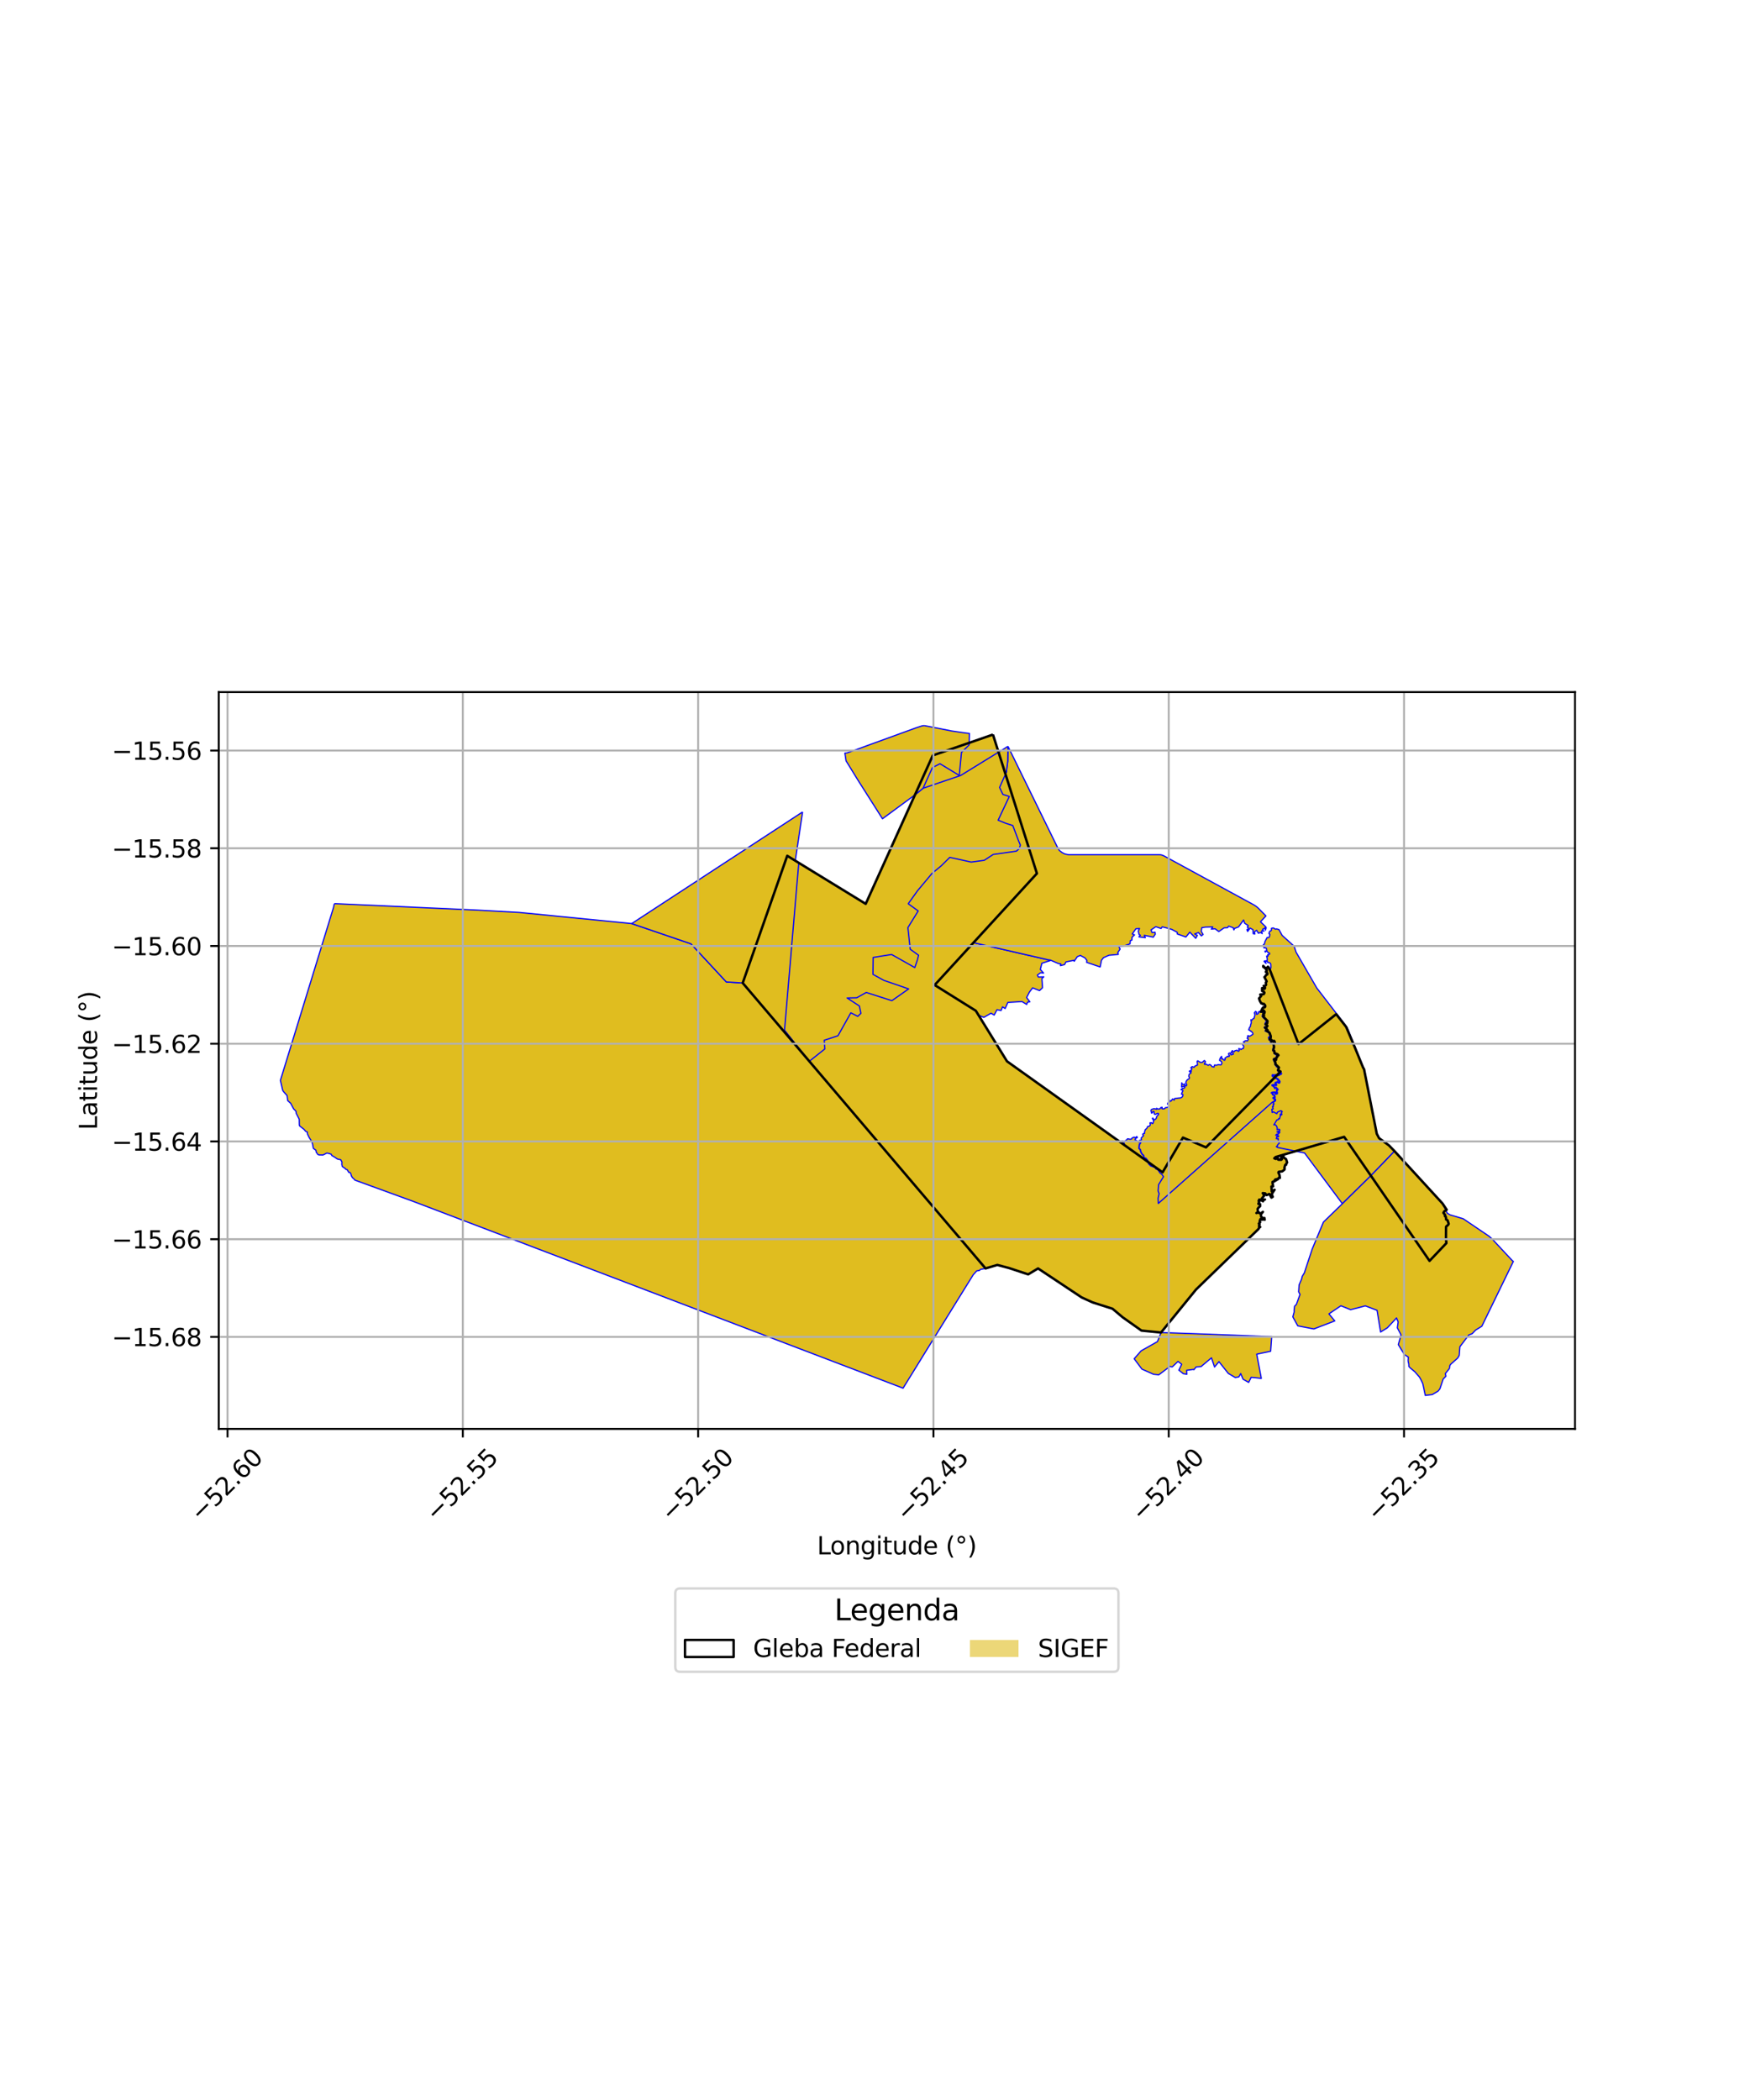 <?xml version="1.0" encoding="utf-8" standalone="no"?>
<!DOCTYPE svg PUBLIC "-//W3C//DTD SVG 1.1//EN"
  "http://www.w3.org/Graphics/SVG/1.1/DTD/svg11.dtd">
<svg xmlns:xlink="http://www.w3.org/1999/xlink" width="720pt" height="864pt" viewBox="0 0 720 864" xmlns="http://www.w3.org/2000/svg" version="1.1">
 <defs>
  <style type="text/css">*{stroke-linejoin: round; stroke-linecap: butt}</style>
 </defs>
 <g id="figure_1">
  <g id="patch_1">
   <path d="M 0 864 
L 720 864 
L 720 0 
L 0 0 
z
" style="fill: #ffffff"/>
  </g>
  <g id="axes_1">
   <g id="patch_2">
    <path d="M 90 587.894 
L 648 587.894 
L 648 284.746 
L 90 284.746 
z
" style="fill: #ffffff"/>
   </g>
   <g id="PatchCollection_1">
    <path d="M 137.575 371.782 
L 174.788 373.465 
L 194.152 374.344 
L 194.482 374.352 
L 213.567 375.392 
L 259.901 379.988 
L 284.279 388.312 
L 298.831 404.001 
L 305.571 404.428 
L 405.485 521.865 
L 403.338 522.294 
L 403.138 522.561 
L 402.903 522.712 
L 401.828 522.895 
L 400.41 524.489 
L 396.264 531.174 
L 381.623 554.827 
L 377.432 561.623 
L 371.549 571.134 
L 246.189 523.311 
L 191.718 502.556 
L 170.014 494.29 
L 146.233 485.614 
L 145.933 485.485 
L 145.777 485.185 
L 145.05 484.555 
L 144.638 483.928 
L 144.265 482.723 
L 143.805 482.293 
L 143.476 482.343 
L 142.842 481.23 
L 142.204 481.063 
L 142.059 480.777 
L 140.831 479.937 
L 140.626 479.033 
L 140.689 478.098 
L 140.17 477.138 
L 138.851 476.88 
L 137.636 476.056 
L 136.496 475.395 
L 136.284 474.892 
L 135.392 474.591 
L 134.449 474.411 
L 133.28 475.013 
L 132.864 475.202 
L 131.245 475.167 
L 130.764 474.977 
L 130.398 474.415 
L 130.123 474.125 
L 129.97 473.233 
L 128.934 472.482 
L 128.622 470.837 
L 128.321 469.736 
L 127.214 468.032 
L 126.517 466.597 
L 126.409 465.714 
L 125.798 465.494 
L 125.055 464.635 
L 123.251 463.209 
L 123.135 462.863 
L 123.099 460.468 
L 121.877 458.053 
L 121.809 457.304 
L 121.444 456.84 
L 120.815 456.226 
L 119.587 453.93 
L 118.382 452.836 
L 118.104 450.744 
L 117.566 450.142 
L 116.63 449.101 
L 116.299 448.553 
L 115.364 444.492 
L 137.182 373.465 
L 137.575 371.782 
" clip-path="url(#pba4dbdee73)" style="fill: #e0bd1f; stroke: #0000ff; stroke-width: 0.5"/>
    <path d="M 330.206 334.058 
L 327.207 354.117 
L 317.591 418.416 
L 305.571 404.428 
L 298.831 404.001 
L 284.279 388.312 
L 259.901 379.988 
L 296.219 356.26 
L 330.206 334.058 
" clip-path="url(#pba4dbdee73)" style="fill: #e0bd1f; stroke: #0000ff; stroke-width: 0.5"/>
    <path d="M 373.53 381.65 
L 431.191 394.874 
L 432.009 395.258 
L 430.471 395.721 
L 428.646 396.326 
L 428.019 398.87 
L 429.356 400.348 
L 428.107 400.226 
L 426.818 401.179 
L 427.19 401.971 
L 429.459 401.909 
L 428.666 402.604 
L 428.93 406.382 
L 427.68 407.566 
L 424.857 406.436 
L 423.517 408.203 
L 422.381 410.42 
L 423.708 412.167 
L 422.733 412.34 
L 422.414 413.262 
L 420.492 412.076 
L 414.662 412.432 
L 413.554 414.937 
L 412.478 414.251 
L 411.862 415.772 
L 410.195 415.413 
L 409.035 417.626 
L 407.729 416.872 
L 404.793 418.568 
L 402.02 417.476 
L 396.381 420.188 
L 397.229 422.245 
L 396.197 424.146 
L 395.842 426.701 
L 393.813 430.83 
L 391.977 432.108 
L 389.617 434.506 
L 388.105 432.631 
L 382.188 433.171 
L 366.701 446.458 
L 362.081 449.905 
L 358.15 453.02 
L 351.439 458.337 
L 332.981 436.64 
L 339.376 431.548 
L 339.099 428.001 
L 344.757 426.146 
L 350.061 416.703 
L 352.9 418.158 
L 354.203 416.909 
L 353.581 413.9 
L 348.532 410.605 
L 352.445 410.525 
L 356.403 408.329 
L 366.943 411.706 
L 373.836 406.867 
L 363.616 403.342 
L 359.165 400.879 
L 359.247 393.923 
L 366.829 392.698 
L 376.362 398.089 
L 377.418 395.049 
L 377.922 393.015 
L 374.512 390.563 
L 373.53 381.65 
" clip-path="url(#pba4dbdee73)" style="fill: #e0bd1f; stroke: #0000ff; stroke-width: 0.5"/>
    <path d="M 444.379 489.759 
L 444.972 490.559 
L 445.095 490.632 
L 469.591 522.422 
L 463.863 525.784 
L 460.078 532.545 
L 451.013 532.387 
L 445.029 533.801 
L 427.088 521.875 
L 423.017 524.315 
L 415.111 521.698 
L 410.325 520.436 
L 405.485 521.865 
L 404.474 520.678 
L 420.46 515.991 
L 422.105 515.95 
L 422.353 515.003 
L 423.786 513.54 
L 425.192 512.772 
L 426.762 512.54 
L 429.112 511.097 
L 430.025 509.406 
L 431.192 508.927 
L 433.765 508.788 
L 434.693 506.768 
L 436.65 505.742 
L 438.159 505.706 
L 438.875 504.759 
L 438.576 503.773 
L 439.765 502.686 
L 440.23 500.245 
L 441.357 498.879 
L 442.005 499.421 
L 441.969 498.293 
L 441.572 498.198 
L 441.742 497.548 
L 442.397 497.452 
L 442.512 496.608 
L 441.395 496.959 
L 441.249 496.338 
L 440.464 496.795 
L 440.489 496.451 
L 441.011 496.306 
L 442.273 494.885 
L 443.816 494.891 
L 444.122 493.828 
L 444.752 493.999 
L 443.853 493.109 
L 444.933 492.639 
L 444.029 491.893 
L 444.307 491.072 
L 443.892 490.432 
L 444.379 489.759 
" clip-path="url(#pba4dbdee73)" style="fill: #e0bd1f; stroke: #0000ff; stroke-width: 0.5"/>
    <path d="M 467.803 467.504 
L 467.886 468.092 
L 467.542 468.17 
L 467.054 468.609 
L 466.981 469.068 
L 467.584 469.199 
L 467.737 469.485 
L 468.218 469.619 
L 468.515 469.969 
L 468.917 469.559 
L 468.811 469.184 
L 469.143 469.181 
L 469.207 470.121 
L 468.712 470.864 
L 468.559 472.514 
L 469.115 473.053 
L 469.273 473.829 
L 469.846 474.88 
L 470.455 475.42 
L 470.617 476.352 
L 471.43 476.661 
L 472.178 477.499 
L 472.472 478.916 
L 473.387 479.79 
L 475.094 480.413 
L 475.521 481.002 
L 476.277 481.319 
L 477.185 482.651 
L 477.921 483.223 
L 478.566 484.204 
L 476.631 487.361 
L 476.383 490.001 
L 476.814 491.094 
L 476.382 492.969 
L 476.492 495.143 
L 469.591 522.422 
L 445.095 490.632 
L 446.396 490.19 
L 446.83 489.806 
L 446.868 489.396 
L 446.09 488.487 
L 446.478 488.185 
L 445.772 487.651 
L 445.835 487.251 
L 445.439 487.128 
L 445.172 487.427 
L 444.798 487.154 
L 445.078 486.305 
L 445.211 486.691 
L 445.668 486.646 
L 445.368 485.621 
L 445.997 486.255 
L 447.256 485.102 
L 447.413 483.576 
L 448.002 483.112 
L 448.612 483.019 
L 449.351 482.731 
L 449.757 482.372 
L 450.586 482.913 
L 450.663 482.285 
L 450.627 481.861 
L 451.076 482.076 
L 452.044 481.837 
L 452.101 481.56 
L 451.643 481.276 
L 452.096 480.787 
L 451.867 480.228 
L 452.41 479.846 
L 452.66 479.341 
L 453.07 479.205 
L 453.144 480.26 
L 453.844 480.344 
L 454.143 479.959 
L 454.119 479.462 
L 454.702 479.218 
L 454.916 478.531 
L 455.331 477.869 
L 455.412 477.085 
L 455.592 476.426 
L 455.593 475.98 
L 455.836 475.19 
L 455.414 474.328 
L 456.013 473.913 
L 456.735 473.992 
L 457.203 473.893 
L 457.677 474.492 
L 458.019 474.484 
L 458.214 473.601 
L 458.844 473.262 
L 458.996 472.673 
L 459.511 472.471 
L 459.957 471.96 
L 460.656 471.53 
L 461.612 471.166 
L 462.254 470.961 
L 462.56 470.381 
L 461.929 469.8 
L 461.654 469.703 
L 461.489 469.42 
L 461.975 469.444 
L 462.424 469.686 
L 463.518 469.004 
L 463.923 468.517 
L 465.007 468.723 
L 465.612 468.604 
L 465.755 468.201 
L 466.668 467.833 
L 466.992 468.055 
L 467.284 467.992 
L 467.803 467.504 
" clip-path="url(#pba4dbdee73)" style="fill: #e0bd1f; stroke: #0000ff; stroke-width: 0.5"/>
    <path d="M 523.567 453.389 
L 523.577 453.952 
L 523.964 454.174 
L 523.53 454.084 
L 523.363 454.497 
L 523.743 455.054 
L 523.306 455.089 
L 523.256 455.513 
L 523.619 456.036 
L 523.018 456.266 
L 522.984 457.055 
L 523.178 457.85 
L 523.866 457.894 
L 524.421 457.994 
L 525.325 458.477 
L 525.857 457.769 
L 526.246 457.637 
L 526.493 457.306 
L 527.123 457.284 
L 526.834 457.964 
L 527.151 458.479 
L 526.795 458.066 
L 526.49 458.261 
L 526.165 460.127 
L 526.059 459.736 
L 525.711 459.637 
L 525.416 459.918 
L 525.707 460.57 
L 525.132 460.535 
L 524.546 461.767 
L 524.032 462.113 
L 523.838 463.053 
L 524.556 462.88 
L 525.207 463.78 
L 525.161 464.808 
L 525.386 465.125 
L 525.906 464.843 
L 526.373 465.071 
L 525.392 465.284 
L 525.176 465.686 
L 525.525 466.137 
L 526.289 465.9 
L 525.812 466.396 
L 525.39 466.361 
L 524.95 466.551 
L 524.652 467.23 
L 525.038 467.451 
L 524.754 468.336 
L 524.899 468.621 
L 525.698 468.71 
L 525.626 469.359 
L 525.902 469.439 
L 526.068 470.35 
L 525.615 470.663 
L 525.405 471.152 
L 525.054 471.427 
L 524.836 471.86 
L 525.461 472.084 
L 524.705 472.215 
L 523.607 470.661 
L 509.36 483.385 
L 492.042 498.84 
L 488.96 499.262 
L 485.398 504.768 
L 487.145 507.945 
L 478.024 511.867 
L 469.591 522.422 
L 476.492 495.143 
L 476.555 495.137 
L 523.567 453.389 
" clip-path="url(#pba4dbdee73)" style="fill: #e0bd1f; stroke: #0000ff; stroke-width: 0.5"/>
    <path d="M 414.712 307.064 
L 435.334 349.145 
L 435.92 349.963 
L 436.97 350.764 
L 438.101 351.348 
L 439.629 351.654 
L 476.841 351.643 
L 477.595 351.691 
L 478.283 351.873 
L 479.227 352.318 
L 479.475 352.46 
L 515.895 372.302 
L 516.82 372.901 
L 517.496 373.456 
L 520.842 376.838 
L 518.597 379.241 
L 520.835 381.378 
L 520.926 381.844 
L 520.603 382.707 
L 520.682 381.73 
L 520.407 381.711 
L 520.061 382.144 
L 519.561 382.233 
L 519.56 382.774 
L 520.014 383.131 
L 519.218 382.877 
L 519.076 383.16 
L 519.315 384.112 
L 518.697 383.657 
L 517.735 383.937 
L 517.016 382.749 
L 516.104 383.398 
L 516.275 384.279 
L 515.6 384.153 
L 515.504 382.505 
L 514.347 381.851 
L 513.308 383.231 
L 513.018 382.492 
L 513.421 382.305 
L 513.598 381.675 
L 513.166 381.451 
L 513.587 380.823 
L 512.098 379.872 
L 511.638 378.522 
L 509.561 381.379 
L 507.939 381.969 
L 507.652 382.6 
L 507.403 381.713 
L 505.513 381.027 
L 505.061 381.685 
L 503.633 381.746 
L 501.446 383.271 
L 499.888 382.105 
L 498.361 382.27 
L 498.971 381.359 
L 495.945 381.448 
L 494.449 381.681 
L 494.236 383.214 
L 494.995 384.477 
L 494.263 385.051 
L 493.086 383.677 
L 491.516 384.259 
L 492.627 384.814 
L 491.967 386.045 
L 489.518 383.518 
L 487.915 385.51 
L 484.344 384.251 
L 484.353 383.576 
L 482.034 382.358 
L 480.161 381.83 
L 478.164 381.334 
L 477.704 382.01 
L 475.525 381.273 
L 473.547 382.609 
L 473.998 383.712 
L 475.173 383.517 
L 475.336 384.297 
L 474.505 385.576 
L 470.776 384.811 
L 471.216 385.774 
L 468.578 385.451 
L 469.182 384.784 
L 468.639 384.488 
L 468.301 383.069 
L 468.83 382.015 
L 467.361 382.102 
L 465.844 384.262 
L 466.775 384.645 
L 465.766 385.578 
L 465.699 386.777 
L 465.048 386.99 
L 464.911 388.34 
L 462.337 389.218 
L 460.317 389.512 
L 460.861 390.47 
L 459.913 391.875 
L 460.096 392.668 
L 456.258 393.018 
L 454.003 394.026 
L 453.17 395.099 
L 452.632 397.826 
L 447.071 395.933 
L 447.172 395.122 
L 446.39 394.12 
L 444.5 393.103 
L 443.254 393.582 
L 441.948 395.497 
L 441.799 395.115 
L 438.578 395.751 
L 438.007 396.856 
L 436.302 397.293 
L 436.471 396.57 
L 435.525 396.459 
L 432.146 395.008 
L 431.339 394.915 
L 431.191 394.874 
L 373.53 381.65 
L 377.773 374.793 
L 373.674 371.828 
L 377.477 366.501 
L 383.406 359.401 
L 387.285 356.19 
L 390.767 352.747 
L 399.583 354.682 
L 404.947 353.955 
L 408.655 351.535 
L 418.179 350.193 
L 419.264 349.211 
L 419.813 347.698 
L 419.093 346.009 
L 416.694 339.654 
L 413.704 338.69 
L 410.659 337.449 
L 415.257 327.691 
L 412.614 326.836 
L 411.257 323.98 
L 414.03 317.744 
L 414.605 313.106 
L 414.712 307.064 
" clip-path="url(#pba4dbdee73)" style="fill: #e0bd1f; stroke: #0000ff; stroke-width: 0.5"/>
    <path d="M 477.679 548.237 
L 523.219 549.919 
L 522.782 555.953 
L 517.054 557.138 
L 518.938 567.111 
L 517.146 566.902 
L 514.772 566.66 
L 513.745 568.753 
L 511.432 567.451 
L 510.464 565.128 
L 509.691 566.5 
L 508.221 566.76 
L 505.351 565.055 
L 501.508 560.22 
L 499.697 562.438 
L 498.434 558.648 
L 494.144 562.254 
L 492.132 562.397 
L 491.193 563.558 
L 491.017 563.411 
L 488.224 563.769 
L 488.311 565.42 
L 486.842 565.173 
L 485.022 563.722 
L 486.173 561.31 
L 484.666 560.123 
L 482.297 562.378 
L 481.316 562.216 
L 476.751 565.645 
L 474.598 565.425 
L 469.811 563.285 
L 466.631 559.03 
L 469.515 555.756 
L 476.212 551.975 
L 477.679 548.237 
" clip-path="url(#pba4dbdee73)" style="fill: #e0bd1f; stroke: #0000ff; stroke-width: 0.5"/>
    <path d="M 408.534 302.223 
L 426.611 359.373 
L 384.549 405.271 
L 401.472 415.848 
L 414.305 436.647 
L 478.325 482.33 
L 486.699 468.038 
L 496.179 472.059 
L 526.846 440.86 
L 525.828 440.345 
L 526.19 439.203 
L 524.803 437.898 
L 524.738 437.23 
L 524.161 435.873 
L 524.456 435.682 
L 524.671 436.249 
L 525.013 436.04 
L 525.039 435.382 
L 525.472 434.826 
L 525.538 434.488 
L 526.006 434.162 
L 525.653 433.77 
L 524.368 433.258 
L 524.299 432.416 
L 523.865 432.127 
L 524.194 430.769 
L 523.924 429.339 
L 524.535 428.893 
L 524.234 428.256 
L 523.426 428.315 
L 523.009 428.611 
L 523.155 427.897 
L 522.757 427.675 
L 522.354 427.624 
L 522.477 427.207 
L 522.798 426.957 
L 522.82 426.322 
L 522.378 425.016 
L 522.097 424.697 
L 520.907 423.999 
L 521.525 423.828 
L 520.442 422.758 
L 520.959 422.793 
L 521.456 422.096 
L 520.736 421.398 
L 521.004 421.081 
L 521.346 421.033 
L 521.486 420.074 
L 519.668 418.149 
L 520.07 417.802 
L 519.736 417.495 
L 519.838 417.041 
L 520.143 416.942 
L 520.331 416.344 
L 519.879 415.703 
L 519.538 415.829 
L 519.171 416.254 
L 518.769 416.232 
L 519.397 414.895 
L 519.87 414.389 
L 520.335 414.445 
L 520.574 414.106 
L 520.532 413.636 
L 519.984 413.011 
L 519.614 413.127 
L 519.225 412.825 
L 518.929 412.818 
L 518.364 411.862 
L 518.006 410.776 
L 518.772 409.916 
L 518.895 409.743 
L 518.487 409.197 
L 519.962 408.995 
L 520.237 408.437 
L 519.948 407.989 
L 519.271 407.723 
L 519.271 406.527 
L 520.261 406.849 
L 520.487 406.412 
L 519.92 405.604 
L 520.458 405.602 
L 520.854 405.278 
L 520.895 404.959 
L 520.766 404.334 
L 521.137 403.754 
L 520.218 402.01 
L 520.564 401.735 
L 520.818 401.204 
L 521.389 400.892 
L 521.481 400.556 
L 521.175 399.974 
L 520.822 399.949 
L 520.822 399.732 
L 521.2 399.431 
L 521.12 399.064 
L 520.509 398.324 
L 519.735 397.77 
L 519.723 397.413 
L 520.347 398.078 
L 520.764 398.264 
L 521.277 398.205 
L 521.652 397.739 
L 522.079 398.187 
L 522.17 398.649 
L 522.425 398.954 
L 534.261 429.569 
L 549.755 417.251 
L 553.859 422.515 
L 557.308 430.643 
L 560.779 439.158 
L 561.224 439.954 
L 565.646 462.713 
L 566.441 466.446 
L 567.38 468.256 
L 571.432 471.238 
L 573.749 473.611 
L 593.469 495.125 
L 595.216 497.726 
L 594.536 498.181 
L 594.476 498.255 
L 594.219 498.384 
L 593.868 498.988 
L 594.275 499.56 
L 594.593 499.942 
L 594.463 500.315 
L 594.87 500.684 
L 594.95 501.156 
L 594.956 501.322 
L 594.985 501.739 
L 595.568 502.067 
L 595.847 502.967 
L 596.045 503.522 
L 595.742 504.018 
L 595.27 504.418 
L 595.045 504.576 
L 594.941 504.879 
L 594.91 509.456 
L 595.087 511.461 
L 588.151 518.765 
L 553.021 467.737 
L 524.867 476.026 
L 524.27 476.565 
L 524.338 476.577 
L 524.882 476.813 
L 525.618 476.287 
L 525.74 476.535 
L 525.851 477.083 
L 526.374 477.182 
L 526.713 476.924 
L 527.02 477.199 
L 527.401 476.964 
L 527.074 476.614 
L 527.336 475.663 
L 527.348 476.161 
L 527.664 476.361 
L 527.94 476.245 
L 528.037 475.676 
L 528.071 476.045 
L 528.264 476.296 
L 529.154 476.938 
L 529.302 477.352 
L 529.556 478.294 
L 528.997 479.098 
L 529.206 479.179 
L 528.738 479.356 
L 528.453 480.402 
L 528.522 480.926 
L 528.433 481.254 
L 527.524 481.942 
L 526.132 482.12 
L 525.994 482.277 
L 525.977 482.503 
L 526.41 483.368 
L 526.524 484.301 
L 526.575 484.639 
L 526.162 484.603 
L 525.951 484.776 
L 525.756 485.219 
L 525.61 485.132 
L 525.366 485.108 
L 524.654 485.306 
L 525.123 485.575 
L 524.398 485.671 
L 524.459 485.996 
L 524.049 486.095 
L 523.575 486.25 
L 523.534 486.636 
L 523.575 486.732 
L 523.687 487.968 
L 523.796 488.105 
L 523.111 488.17 
L 523.19 489.956 
L 523.244 490.158 
L 524.408 489.511 
L 524.314 489.614 
L 523.322 491.095 
L 523.216 491.292 
L 523.636 492.407 
L 523.113 492.735 
L 522.21 491.242 
L 521.137 491.708 
L 520.732 491.135 
L 520.604 491.124 
L 520.546 491.002 
L 519.547 490.886 
L 520.162 491.853 
L 519.56 492.555 
L 519.036 493.263 
L 519.511 493.656 
L 520.444 493.504 
L 519.733 493.792 
L 519.636 494.231 
L 519.166 493.958 
L 518.203 493.556 
L 518.089 493.543 
L 517.845 494.114 
L 518.095 494.462 
L 517.752 495.015 
L 517.734 495.231 
L 517.754 495.332 
L 518.428 495.402 
L 518.466 496.231 
L 517.772 496.9 
L 517.414 497.4 
L 517.463 498.052 
L 517.547 498.747 
L 516.933 499.076 
L 517.887 498.721 
L 518.025 499.054 
L 518.7 499.271 
L 519.586 498.592 
L 518.932 499.353 
L 518.749 499.65 
L 518.835 500.466 
L 519.357 501.018 
L 519.652 501.262 
L 520.234 501.129 
L 520.342 501.834 
L 519.984 501.685 
L 519.146 501.822 
L 519.144 501.693 
L 519.159 501.605 
L 518.729 501.453 
L 518.519 501.656 
L 518.253 502.542 
L 518.48 502.831 
L 517.921 503.444 
L 518.254 503.769 
L 518.138 503.945 
L 517.969 504.442 
L 518.491 504.809 
L 518.066 505.058 
L 517.772 505.658 
L 492.089 530.541 
L 477.679 548.237 
L 469.631 547.443 
L 461.872 541.951 
L 457.731 538.462 
L 449.517 535.845 
L 445.029 533.801 
L 427.088 521.875 
L 423.017 524.315 
L 415.111 521.698 
L 410.325 520.436 
L 405.485 521.865 
L 305.571 404.428 
L 323.892 352.097 
L 356.178 371.875 
L 383.763 310.811 
L 408.534 302.223 
" clip-path="url(#pba4dbdee73)" style="fill: #e0bd1f; stroke: #0000ff; stroke-width: 0.5"/>
    <path d="M 523.884 381.743 
L 524.751 382.306 
L 525.24 382.196 
L 526.198 382.451 
L 527.507 384.846 
L 532.452 389.309 
L 533.253 391.767 
L 541.771 406.504 
L 552.946 421.017 
L 554.327 422.919 
L 561.223 439.954 
L 565.645 462.713 
L 566.441 466.446 
L 567.379 468.256 
L 571.431 471.239 
L 573.748 473.612 
L 568.58 479.015 
L 563.488 484.238 
L 552.29 495.245 
L 536.732 474.374 
L 525.681 472.108 
L 525.102 471.747 
L 525.513 471.694 
L 525.466 471.411 
L 525.821 470.797 
L 526.348 470.388 
L 525.888 469.062 
L 525.94 468.542 
L 525.091 468.461 
L 525.36 467.493 
L 525.594 467.794 
L 525.895 467.754 
L 526.139 467.42 
L 525.437 466.891 
L 524.876 467.077 
L 525.227 466.665 
L 525.911 466.59 
L 526.571 465.864 
L 526.175 465.629 
L 525.798 465.956 
L 525.38 465.674 
L 526.562 465.184 
L 526.506 464.719 
L 526.059 464.631 
L 525.43 464.81 
L 525.464 463.868 
L 525.06 463.091 
L 524.573 462.692 
L 524.084 462.802 
L 524.613 462.013 
L 525.335 460.768 
L 525.923 460.665 
L 526.047 460.242 
L 526.421 460.318 
L 526.722 459.293 
L 526.76 458.352 
L 527.078 458.789 
L 527.42 458.532 
L 527.151 457.819 
L 527.536 457.397 
L 527.236 457.037 
L 526.837 457.022 
L 525.588 457.566 
L 525.319 458.211 
L 523.868 457.413 
L 523.41 457.736 
L 523.277 456.379 
L 523.83 456.217 
L 523.498 455.259 
L 523.904 455.263 
L 523.906 454.757 
L 523.765 454.401 
L 524.184 454.213 
L 523.775 453.582 
L 524.753 452.921 
L 524.832 452.398 
L 524.406 451.847 
L 524.676 451.366 
L 524.33 450.458 
L 523.866 450.38 
L 523.45 449.636 
L 524.313 449.489 
L 524.864 450.192 
L 525.512 450.05 
L 525.615 449.593 
L 525.383 449.11 
L 525.551 448.527 
L 525.893 448.222 
L 525.024 447.358 
L 524.547 447.606 
L 524.223 446.811 
L 523.546 446.531 
L 524.548 446.363 
L 524.97 446.706 
L 525.274 446.459 
L 524.946 445.506 
L 525.602 445.237 
L 525.825 445.578 
L 526.472 445.609 
L 526.639 445.007 
L 526.399 444.544 
L 525.656 443.722 
L 524.236 443.086 
L 523.632 442.34 
L 525.185 442.708 
L 526.45 442.371 
L 526.612 442.026 
L 527.065 442.044 
L 527.302 441.719 
L 526.862 440.909 
L 525.828 440.345 
L 526.19 439.203 
L 524.803 437.898 
L 524.738 437.23 
L 524.161 435.873 
L 524.456 435.682 
L 524.671 436.249 
L 525.013 436.04 
L 525.039 435.382 
L 525.472 434.826 
L 525.538 434.488 
L 526.006 434.162 
L 525.653 433.77 
L 524.368 433.258 
L 524.299 432.416 
L 523.865 432.127 
L 524.194 430.769 
L 523.924 429.339 
L 524.535 428.893 
L 524.234 428.256 
L 523.426 428.315 
L 523.009 428.611 
L 523.155 427.897 
L 522.757 427.675 
L 522.354 427.624 
L 522.477 427.207 
L 522.798 426.957 
L 522.82 426.322 
L 522.378 425.016 
L 522.097 424.697 
L 520.907 423.999 
L 521.525 423.828 
L 520.442 422.758 
L 520.959 422.793 
L 521.456 422.096 
L 520.736 421.398 
L 521.004 421.081 
L 521.346 421.033 
L 521.486 420.074 
L 519.668 418.149 
L 520.07 417.802 
L 519.736 417.495 
L 519.838 417.041 
L 520.143 416.942 
L 520.331 416.344 
L 519.879 415.703 
L 519.538 415.829 
L 519.171 416.254 
L 518.769 416.232 
L 519.397 414.895 
L 519.87 414.389 
L 520.335 414.445 
L 520.574 414.106 
L 520.532 413.636 
L 519.984 413.011 
L 519.614 413.127 
L 519.225 412.825 
L 518.929 412.818 
L 518.364 411.862 
L 518.006 410.776 
L 518.772 409.916 
L 518.487 409.197 
L 519.962 408.995 
L 520.237 408.437 
L 519.948 407.989 
L 519.271 407.723 
L 519.271 406.527 
L 520.261 406.849 
L 520.487 406.412 
L 519.92 405.604 
L 520.458 405.602 
L 520.728 405.3 
L 520.895 404.959 
L 520.766 404.334 
L 521.137 403.754 
L 520.218 402.01 
L 520.564 401.735 
L 520.818 401.204 
L 521.389 400.892 
L 521.481 400.556 
L 521.175 399.974 
L 520.822 399.949 
L 520.822 399.732 
L 521.2 399.431 
L 521.12 399.064 
L 520.509 398.324 
L 519.735 397.77 
L 519.723 397.413 
L 520.347 398.078 
L 520.764 398.264 
L 521.277 398.205 
L 521.652 397.739 
L 522.079 398.187 
L 522.17 398.649 
L 522.474 398.85 
L 522.892 398.198 
L 522.848 396.712 
L 522.561 396.195 
L 521.532 395.942 
L 521.468 395.567 
L 521.003 395.453 
L 520.67 395.722 
L 520.902 396.374 
L 520.396 395.912 
L 520.066 395.505 
L 520.536 395.287 
L 520.864 395.396 
L 521.349 395.07 
L 521.422 394.634 
L 521.132 393.362 
L 521.681 393.402 
L 521.801 393.003 
L 521.524 392.838 
L 521.811 392.672 
L 522.324 392.57 
L 522.356 392.182 
L 521.676 391.879 
L 521.347 391.433 
L 520.826 391.455 
L 520.574 391.734 
L 520.441 391.286 
L 520.748 391.324 
L 521.178 391.083 
L 521.045 390.197 
L 520.64 389.974 
L 519.989 390.007 
L 519.982 389.448 
L 519.749 388.759 
L 520.231 388.322 
L 520.455 387.353 
L 521.352 385.703 
L 521.782 385.787 
L 522.235 385.506 
L 522.477 384.455 
L 522.054 384.082 
L 522.379 383.148 
L 522.79 383.061 
L 523.124 382.631 
L 523.087 381.965 
L 523.884 381.743 
" clip-path="url(#pba4dbdee73)" style="fill: #e0bd1f; stroke: #0000ff; stroke-width: 0.5"/>
    <path d="M 414.712 307.064 
L 414.605 313.106 
L 414.03 317.744 
L 411.257 323.98 
L 412.614 326.836 
L 415.257 327.691 
L 410.659 337.449 
L 413.704 338.69 
L 416.694 339.654 
L 419.093 346.009 
L 419.813 347.698 
L 419.264 349.211 
L 418.179 350.193 
L 408.655 351.535 
L 404.947 353.955 
L 399.583 354.682 
L 390.767 352.747 
L 387.285 356.19 
L 383.406 359.401 
L 377.477 366.501 
L 373.674 371.828 
L 377.773 374.793 
L 373.53 381.65 
L 374.512 390.563 
L 377.922 393.015 
L 377.418 395.049 
L 376.362 398.089 
L 366.829 392.698 
L 359.247 393.923 
L 359.165 400.879 
L 363.616 403.342 
L 373.836 406.867 
L 366.943 411.706 
L 356.403 408.329 
L 352.445 410.525 
L 348.532 410.605 
L 353.581 413.9 
L 354.203 416.909 
L 352.9 418.158 
L 350.061 416.703 
L 344.757 426.146 
L 339.099 428.001 
L 339.376 431.548 
L 332.981 436.64 
L 322.769 423.833 
L 328.64 354.953 
L 356.178 371.875 
L 367.917 345.893 
L 376.438 327.029 
L 379.777 324.306 
L 395.276 319.041 
L 414.712 307.064 
" clip-path="url(#pba4dbdee73)" style="fill: #e0bd1f; stroke: #0000ff; stroke-width: 0.5"/>
    <path d="M 518.421 416.081 
L 518.417 416.461 
L 519.531 416.434 
L 520.116 416.298 
L 520.005 416.722 
L 519.715 416.797 
L 519.42 417.449 
L 519.73 417.818 
L 519.25 417.993 
L 519.673 418.687 
L 520.278 419.198 
L 521.249 420.257 
L 521.196 420.543 
L 520.731 420.461 
L 520.382 421.347 
L 521.16 422.077 
L 520.882 422.532 
L 520.343 422.346 
L 520.162 422.85 
L 520.716 423.324 
L 521.139 423.775 
L 520.674 423.841 
L 520.469 424.174 
L 521.282 424.497 
L 521.99 424.924 
L 522.626 426.364 
L 522.59 426.775 
L 522.112 426.519 
L 521.829 427.058 
L 522.206 427.287 
L 522.006 427.644 
L 522.143 427.902 
L 522.861 427.937 
L 522.908 428.226 
L 522.619 428.471 
L 523.123 428.808 
L 523.498 428.542 
L 523.994 428.487 
L 524.279 428.73 
L 523.942 428.815 
L 523.712 429.39 
L 523.83 430.122 
L 523.916 430.93 
L 523.666 431.484 
L 523.74 432.428 
L 524.059 432.525 
L 524.103 433.171 
L 524.322 433.622 
L 524.737 433.598 
L 524.888 433.959 
L 525.625 434.147 
L 525.173 434.396 
L 525.183 434.867 
L 524.858 435.206 
L 524.74 435.945 
L 524.696 435.598 
L 524.351 435.34 
L 523.891 435.735 
L 524.007 436.334 
L 524.448 437.192 
L 524.61 438.212 
L 524.982 438.409 
L 525.117 438.857 
L 525.923 439.315 
L 525.575 440.429 
L 526 440.974 
L 526.832 441.182 
L 527.046 441.766 
L 526.622 441.783 
L 526.365 442.084 
L 526.102 441.684 
L 525.709 441.761 
L 525.88 442.351 
L 525.342 442.486 
L 524.962 442.124 
L 524.258 442.241 
L 523.451 442.174 
L 523.374 442.691 
L 524.472 443.676 
L 525.378 443.86 
L 525.651 444.301 
L 526.347 444.769 
L 526.369 445.368 
L 525.961 445.355 
L 525.861 445.111 
L 525.553 444.973 
L 525.135 445.269 
L 524.72 445.301 
L 524.557 445.55 
L 525.002 446.012 
L 525.028 446.364 
L 524.654 446.146 
L 523.323 446.305 
L 523.338 446.7 
L 523.906 446.958 
L 524.271 447.473 
L 524.478 447.894 
L 525.065 447.601 
L 525.628 448.221 
L 525.18 448.356 
L 525.263 448.865 
L 525.085 449.161 
L 525.416 449.582 
L 525.235 449.959 
L 524.481 449.273 
L 523.331 449.376 
L 522.997 449.654 
L 523.448 449.954 
L 523.552 450.446 
L 524.201 450.675 
L 524.436 451.477 
L 523.954 451.448 
L 523.651 451.758 
L 524.596 452.599 
L 524.027 453.211 
L 523.567 453.389 
L 476.555 495.137 
L 476.463 492.983 
L 476.891 491.105 
L 476.466 489.995 
L 476.676 487.408 
L 478.691 484.126 
L 477.983 483.107 
L 477.278 482.624 
L 476.361 481.235 
L 475.597 480.971 
L 475.174 480.327 
L 473.42 479.707 
L 472.555 478.846 
L 472.242 477.461 
L 471.496 476.548 
L 470.727 476.253 
L 470.577 475.376 
L 469.903 474.766 
L 469.385 473.771 
L 469.22 472.939 
L 468.664 472.473 
L 468.831 470.925 
L 469.369 470.12 
L 469.268 469.174 
L 469.604 468.963 
L 469.514 468.214 
L 470.474 467.219 
L 470.133 466.786 
L 470.315 466.419 
L 470.895 466.326 
L 470.944 465.567 
L 471.209 464.757 
L 471.818 464.254 
L 472.19 463.44 
L 472.696 463.449 
L 473.198 462.971 
L 473.281 462.515 
L 473.102 462.009 
L 473.733 461.887 
L 474.094 462.289 
L 474.398 462.132 
L 474.668 461.142 
L 474.125 460.131 
L 474.321 459.993 
L 474.604 460.512 
L 475.006 460.681 
L 475.417 460.473 
L 475.819 459.898 
L 475.863 459.392 
L 476.599 458.618 
L 476.653 458.187 
L 476.332 458.043 
L 475.249 458.519 
L 474.891 458.297 
L 474.786 457.284 
L 474.436 457.285 
L 474.052 457.855 
L 473.782 457.961 
L 473.531 456.918 
L 473.577 456.699 
L 473.867 456.407 
L 474.723 456.161 
L 475.196 456.209 
L 475.832 456.421 
L 475.862 455.979 
L 476.427 456.313 
L 477.24 456.213 
L 477.575 455.683 
L 478.134 455.573 
L 478.064 456.137 
L 478.526 456.264 
L 479.259 456.075 
L 479.428 455.744 
L 480.109 455.676 
L 481.053 455.23 
L 481.025 454.635 
L 480.795 454.376 
L 480.343 454.29 
L 480.438 453.815 
L 481.157 453.439 
L 481.39 453.057 
L 481.289 452.783 
L 481.804 452.994 
L 482.44 452.128 
L 483.101 452.634 
L 483.246 451.975 
L 483.857 451.901 
L 484.796 451.78 
L 485.742 451.706 
L 486.322 451.405 
L 486.612 450.951 
L 486.671 450.276 
L 486.09 450.204 
L 486.333 449.424 
L 486.691 448.823 
L 486.564 448.556 
L 485.871 448.294 
L 486.516 447.813 
L 487.136 447.711 
L 487.498 447.413 
L 487.142 446.862 
L 486.143 447.24 
L 486.213 445.529 
L 486.419 446.003 
L 487.03 446.25 
L 487.406 445.934 
L 487.558 446.718 
L 488.028 446.791 
L 488.29 446.361 
L 487.907 445.535 
L 488.021 444.887 
L 488.479 444.264 
L 489.212 443.802 
L 489.392 443.341 
L 489.096 442.866 
L 489.187 442.119 
L 489.59 441.69 
L 490.057 441.446 
L 489.311 440.747 
L 489.556 440.527 
L 489.765 440.859 
L 490.126 440.829 
L 490.053 440.194 
L 490.432 439.702 
L 489.933 439.277 
L 490.503 438.837 
L 491.253 439.133 
L 491.683 438.587 
L 492.668 438.192 
L 492.527 436.646 
L 492.788 436.437 
L 493.847 437.082 
L 494.693 437.083 
L 495.258 436.496 
L 495.56 436.33 
L 495.961 436.86 
L 495.485 437.738 
L 495.732 437.953 
L 496.106 437.766 
L 497.076 438.301 
L 497.645 437.961 
L 498.268 438.284 
L 498.633 438.828 
L 499.472 439.023 
L 499.602 438.476 
L 499.687 438.175 
L 500.573 438.241 
L 501.143 438.03 
L 502.346 438.131 
L 502.754 437.444 
L 502.478 436.701 
L 501.771 436.294 
L 501.873 435.754 
L 502.229 435.011 
L 502.607 434.641 
L 502.678 435.696 
L 503.104 435.627 
L 503.496 436.137 
L 503.891 436.206 
L 504.078 435.751 
L 503.964 435.387 
L 505.098 434.547 
L 505.286 434.747 
L 505.809 434.52 
L 505.44 433.578 
L 505.745 433.236 
L 506.273 433.337 
L 506.419 433.994 
L 507.408 433.725 
L 507.351 433.314 
L 506.512 433.007 
L 507.02 432.25 
L 507.359 432.547 
L 507.734 432.775 
L 508.041 432.313 
L 508.963 432.091 
L 509.482 432.554 
L 509.895 432.173 
L 509.643 431.441 
L 510.385 431.581 
L 510.638 431.819 
L 511.125 431.414 
L 511.57 431.366 
L 511.706 430.449 
L 511.172 429.741 
L 511.546 429.404 
L 511.837 429.433 
L 512.062 429.027 
L 511.546 428.701 
L 512.371 428.214 
L 512.888 428.169 
L 513.219 428.285 
L 513.628 427.521 
L 513.075 427.142 
L 513.475 426.772 
L 513.251 426.259 
L 513.546 426.076 
L 514.109 426.4 
L 515.489 425.523 
L 515.407 424.996 
L 514.762 424.263 
L 514.558 424.31 
L 514.125 423.831 
L 513.736 423.741 
L 514.074 422.768 
L 514.447 422.312 
L 514.549 421.558 
L 514.801 420.952 
L 514.771 420.284 
L 514.66 419.568 
L 515.087 419.736 
L 515.492 419.144 
L 515.934 419.018 
L 516.304 417.628 
L 516.102 416.651 
L 516.577 416.12 
L 517.066 416.518 
L 516.819 416.956 
L 517.048 417.358 
L 517.758 416.937 
L 517.79 416.33 
L 518.421 416.081 
" clip-path="url(#pba4dbdee73)" style="fill: #e0bd1f; stroke: #0000ff; stroke-width: 0.5"/>
    <path d="M 380.257 298.526 
L 381.868 298.837 
L 384.644 299.374 
L 391.539 300.739 
L 397.483 301.599 
L 398.836 301.755 
L 398.751 306.457 
L 395.591 309.555 
L 394.673 319.042 
L 386.744 314.223 
L 383.621 315.809 
L 379.777 324.306 
L 376.438 327.029 
L 363.076 336.863 
L 353.156 321.253 
L 352.241 319.772 
L 348.094 313.039 
L 347.605 309.852 
L 348.538 309.763 
L 349.763 309.317 
L 359.58 305.746 
L 377.035 299.395 
L 379.454 298.617 
L 380.257 298.526 
" clip-path="url(#pba4dbdee73)" style="fill: #e0bd1f; stroke: #0000ff; stroke-width: 0.5"/>
    <path d="M 573.748 473.612 
L 593.468 495.125 
L 595.447 499.123 
L 596.562 499.807 
L 602.027 501.437 
L 612.752 508.693 
L 614.012 509.862 
L 622.1 518.539 
L 622.636 518.999 
L 609.661 545.667 
L 607.134 547.214 
L 605.697 548.714 
L 604.299 549.257 
L 600.65 554.067 
L 600.367 557.661 
L 599.748 558.736 
L 596.928 561.238 
L 596.546 561.734 
L 596.327 563.054 
L 594.651 565.139 
L 594.896 566.212 
L 593.775 567.365 
L 592.412 571.42 
L 591.673 572.346 
L 589.306 573.753 
L 586.405 574.114 
L 585.429 569.506 
L 585.297 569.082 
L 584.66 567.736 
L 584.008 566.566 
L 582.11 564.399 
L 580.184 562.783 
L 579.647 562.207 
L 579.619 561.207 
L 579.358 560.12 
L 579.329 559.747 
L 579.422 558.365 
L 577.794 557.276 
L 575.304 553.203 
L 576.433 549.216 
L 574.897 546.305 
L 575.24 543.863 
L 574.564 542.256 
L 570.795 546.312 
L 568.014 548.03 
L 566.559 539.11 
L 561.738 537.273 
L 555.682 538.845 
L 551.686 537.237 
L 546.755 540.564 
L 549.166 543.463 
L 540.558 546.768 
L 533.949 545.501 
L 531.9 541.787 
L 532.455 539.772 
L 532.437 538.994 
L 532.619 537.42 
L 533.371 536.663 
L 534.862 532.554 
L 534.292 531.51 
L 534.489 528.632 
L 535.472 526.347 
L 535.773 525.127 
L 536.679 523.636 
L 536.954 522.727 
L 539.886 513.875 
L 544.495 502.801 
L 552.29 495.245 
L 563.488 484.238 
L 568.58 479.015 
L 573.748 473.612 
" clip-path="url(#pba4dbdee73)" style="fill: #e0bd1f; stroke: #0000ff; stroke-width: 0.5"/>
   </g>
   <g id="PatchCollection_2">
    <path d="M 408.534 302.223 
L 426.611 359.373 
L 384.549 405.271 
L 401.472 415.848 
L 414.305 436.647 
L 478.325 482.33 
L 486.699 468.038 
L 496.179 472.059 
L 526.846 440.86 
L 525.828 440.345 
L 526.19 439.203 
L 524.803 437.898 
L 524.738 437.23 
L 524.161 435.873 
L 524.456 435.682 
L 524.671 436.249 
L 525.013 436.04 
L 525.039 435.382 
L 525.472 434.826 
L 525.538 434.488 
L 526.006 434.162 
L 525.653 433.77 
L 524.368 433.258 
L 524.299 432.416 
L 523.865 432.127 
L 524.194 430.769 
L 523.924 429.339 
L 524.535 428.893 
L 524.234 428.256 
L 523.426 428.315 
L 523.009 428.611 
L 523.155 427.897 
L 522.757 427.675 
L 522.354 427.624 
L 522.477 427.207 
L 522.798 426.957 
L 522.82 426.322 
L 522.378 425.016 
L 522.097 424.697 
L 520.907 423.999 
L 521.525 423.828 
L 520.442 422.758 
L 520.959 422.793 
L 521.456 422.096 
L 520.736 421.398 
L 521.004 421.081 
L 521.346 421.033 
L 521.486 420.074 
L 519.668 418.149 
L 520.07 417.802 
L 519.736 417.495 
L 519.838 417.041 
L 520.143 416.942 
L 520.331 416.344 
L 519.879 415.703 
L 519.538 415.829 
L 519.171 416.254 
L 518.769 416.232 
L 519.397 414.895 
L 519.87 414.389 
L 520.335 414.445 
L 520.574 414.106 
L 520.532 413.636 
L 519.984 413.011 
L 519.614 413.127 
L 519.225 412.825 
L 518.929 412.818 
L 518.364 411.862 
L 518.006 410.776 
L 518.895 409.743 
L 518.487 409.197 
L 519.962 408.995 
L 520.237 408.437 
L 519.948 407.989 
L 519.271 407.723 
L 519.271 406.527 
L 520.261 406.849 
L 520.487 406.412 
L 519.92 405.604 
L 520.458 405.602 
L 520.854 405.278 
L 520.895 404.959 
L 520.766 404.334 
L 521.137 403.754 
L 520.218 402.01 
L 520.564 401.735 
L 520.818 401.204 
L 521.389 400.892 
L 521.481 400.556 
L 521.175 399.974 
L 520.822 399.949 
L 520.822 399.732 
L 521.2 399.431 
L 521.12 399.064 
L 520.509 398.324 
L 519.735 397.77 
L 519.723 397.413 
L 520.347 398.078 
L 520.764 398.264 
L 521.277 398.205 
L 521.652 397.739 
L 522.079 398.187 
L 522.17 398.649 
L 522.425 398.954 
L 534.261 429.569 
L 549.755 417.251 
L 553.859 422.515 
L 557.308 430.643 
L 560.779 439.158 
L 561.224 439.954 
L 566.441 466.446 
L 567.38 468.256 
L 571.432 471.238 
L 573.749 473.611 
L 593.469 495.125 
L 595.216 497.726 
L 594.219 498.384 
L 593.868 498.988 
L 594.593 499.942 
L 594.463 500.315 
L 594.87 500.684 
L 594.985 501.739 
L 595.568 502.067 
L 596.045 503.522 
L 595.742 504.018 
L 595.045 504.576 
L 594.941 504.879 
L 594.91 509.456 
L 595.087 511.461 
L 588.151 518.765 
L 553.021 467.737 
L 524.867 476.026 
L 524.27 476.565 
L 524.338 476.577 
L 524.882 476.813 
L 525.618 476.287 
L 525.74 476.535 
L 525.851 477.083 
L 526.374 477.182 
L 526.713 476.924 
L 527.02 477.199 
L 527.401 476.964 
L 527.074 476.614 
L 527.336 475.663 
L 527.348 476.161 
L 527.664 476.361 
L 527.94 476.245 
L 528.037 475.676 
L 528.071 476.045 
L 528.264 476.296 
L 529.154 476.938 
L 529.556 478.294 
L 528.997 479.098 
L 529.206 479.179 
L 528.738 479.356 
L 528.453 480.402 
L 528.522 480.926 
L 528.433 481.254 
L 527.524 481.942 
L 526.132 482.12 
L 525.994 482.277 
L 525.977 482.503 
L 526.41 483.368 
L 526.575 484.639 
L 526.162 484.603 
L 525.951 484.776 
L 525.756 485.219 
L 525.366 485.108 
L 524.654 485.306 
L 525.123 485.575 
L 524.398 485.671 
L 524.459 485.996 
L 523.575 486.25 
L 523.575 486.732 
L 523.796 488.105 
L 523.111 488.17 
L 523.244 490.158 
L 524.408 489.511 
L 524.314 489.614 
L 523.216 491.292 
L 523.636 492.407 
L 523.113 492.735 
L 522.21 491.242 
L 521.137 491.708 
L 520.546 491.002 
L 519.547 490.886 
L 520.162 491.853 
L 519.036 493.263 
L 519.511 493.656 
L 520.444 493.504 
L 519.733 493.792 
L 519.636 494.231 
L 519.166 493.958 
L 518.089 493.543 
L 517.845 494.114 
L 518.095 494.462 
L 517.734 495.231 
L 517.754 495.332 
L 518.428 495.402 
L 518.466 496.231 
L 517.772 496.9 
L 517.414 497.4 
L 517.547 498.747 
L 516.933 499.076 
L 517.887 498.721 
L 518.025 499.054 
L 518.7 499.271 
L 519.586 498.592 
L 518.749 499.65 
L 518.835 500.466 
L 519.652 501.262 
L 520.234 501.129 
L 520.342 501.834 
L 519.984 501.685 
L 519.146 501.822 
L 519.159 501.605 
L 518.729 501.453 
L 518.519 501.656 
L 518.253 502.542 
L 518.48 502.831 
L 517.921 503.444 
L 518.254 503.769 
L 518.138 503.945 
L 517.969 504.442 
L 518.491 504.809 
L 518.066 505.058 
L 517.772 505.658 
L 492.089 530.541 
L 477.679 548.237 
L 469.631 547.443 
L 461.872 541.951 
L 457.731 538.462 
L 449.517 535.845 
L 445.029 533.801 
L 427.088 521.875 
L 423.017 524.315 
L 415.111 521.698 
L 410.325 520.436 
L 405.485 521.865 
L 305.571 404.428 
L 323.892 352.097 
L 356.178 371.875 
L 383.763 310.811 
L 408.534 302.223 
L 408.534 302.223 
" clip-path="url(#pba4dbdee73)" style="fill: none; stroke: #000000"/>
   </g>
   <g id="matplotlib.axis_1">
    <g id="xtick_1">
     <g id="line2d_1">
      <path d="M 93.607 587.894 
L 93.607 284.746 
" clip-path="url(#pba4dbdee73)" style="fill: none; stroke: #b0b0b0; stroke-width: 0.8; stroke-linecap: square"/>
     </g>
     <g id="line2d_2">
      <defs>
       <path id="m391bc6bdc5" d="M 0 0 
L 0 3.5 
" style="stroke: #000000; stroke-width: 0.8"/>
      </defs>
      <g>
       <use xlink:href="#m391bc6bdc5" x="93.607" y="587.894" style="stroke: #000000; stroke-width: 0.8"/>
      </g>
     </g>
     <g id="text_1">
      <!-- −52.60 -->
      <g transform="translate(82.474 626.435) rotate(-45) scale(0.1 -0.1)">
       <defs>
        <path id="DejaVuSans-2212" d="M 678 2272 
L 4684 2272 
L 4684 1741 
L 678 1741 
L 678 2272 
z
" transform="scale(0.016)"/>
        <path id="DejaVuSans-35" d="M 691 4666 
L 3169 4666 
L 3169 4134 
L 1269 4134 
L 1269 2991 
Q 1406 3038 1543 3061 
Q 1681 3084 1819 3084 
Q 2600 3084 3056 2656 
Q 3513 2228 3513 1497 
Q 3513 744 3044 326 
Q 2575 -91 1722 -91 
Q 1428 -91 1123 -41 
Q 819 9 494 109 
L 494 744 
Q 775 591 1075 516 
Q 1375 441 1709 441 
Q 2250 441 2565 725 
Q 2881 1009 2881 1497 
Q 2881 1984 2565 2268 
Q 2250 2553 1709 2553 
Q 1456 2553 1204 2497 
Q 953 2441 691 2322 
L 691 4666 
z
" transform="scale(0.016)"/>
        <path id="DejaVuSans-32" d="M 1228 531 
L 3431 531 
L 3431 0 
L 469 0 
L 469 531 
Q 828 903 1448 1529 
Q 2069 2156 2228 2338 
Q 2531 2678 2651 2914 
Q 2772 3150 2772 3378 
Q 2772 3750 2511 3984 
Q 2250 4219 1831 4219 
Q 1534 4219 1204 4116 
Q 875 4013 500 3803 
L 500 4441 
Q 881 4594 1212 4672 
Q 1544 4750 1819 4750 
Q 2544 4750 2975 4387 
Q 3406 4025 3406 3419 
Q 3406 3131 3298 2873 
Q 3191 2616 2906 2266 
Q 2828 2175 2409 1742 
Q 1991 1309 1228 531 
z
" transform="scale(0.016)"/>
        <path id="DejaVuSans-2e" d="M 684 794 
L 1344 794 
L 1344 0 
L 684 0 
L 684 794 
z
" transform="scale(0.016)"/>
        <path id="DejaVuSans-36" d="M 2113 2584 
Q 1688 2584 1439 2293 
Q 1191 2003 1191 1497 
Q 1191 994 1439 701 
Q 1688 409 2113 409 
Q 2538 409 2786 701 
Q 3034 994 3034 1497 
Q 3034 2003 2786 2293 
Q 2538 2584 2113 2584 
z
M 3366 4563 
L 3366 3988 
Q 3128 4100 2886 4159 
Q 2644 4219 2406 4219 
Q 1781 4219 1451 3797 
Q 1122 3375 1075 2522 
Q 1259 2794 1537 2939 
Q 1816 3084 2150 3084 
Q 2853 3084 3261 2657 
Q 3669 2231 3669 1497 
Q 3669 778 3244 343 
Q 2819 -91 2113 -91 
Q 1303 -91 875 529 
Q 447 1150 447 2328 
Q 447 3434 972 4092 
Q 1497 4750 2381 4750 
Q 2619 4750 2861 4703 
Q 3103 4656 3366 4563 
z
" transform="scale(0.016)"/>
        <path id="DejaVuSans-30" d="M 2034 4250 
Q 1547 4250 1301 3770 
Q 1056 3291 1056 2328 
Q 1056 1369 1301 889 
Q 1547 409 2034 409 
Q 2525 409 2770 889 
Q 3016 1369 3016 2328 
Q 3016 3291 2770 3770 
Q 2525 4250 2034 4250 
z
M 2034 4750 
Q 2819 4750 3233 4129 
Q 3647 3509 3647 2328 
Q 3647 1150 3233 529 
Q 2819 -91 2034 -91 
Q 1250 -91 836 529 
Q 422 1150 422 2328 
Q 422 3509 836 4129 
Q 1250 4750 2034 4750 
z
" transform="scale(0.016)"/>
       </defs>
       <use xlink:href="#DejaVuSans-2212"/>
       <use xlink:href="#DejaVuSans-35" transform="translate(83.789 0)"/>
       <use xlink:href="#DejaVuSans-32" transform="translate(147.412 0)"/>
       <use xlink:href="#DejaVuSans-2e" transform="translate(211.035 0)"/>
       <use xlink:href="#DejaVuSans-36" transform="translate(242.822 0)"/>
       <use xlink:href="#DejaVuSans-30" transform="translate(306.445 0)"/>
      </g>
     </g>
    </g>
    <g id="xtick_2">
     <g id="line2d_3">
      <path d="M 190.419 587.894 
L 190.419 284.746 
" clip-path="url(#pba4dbdee73)" style="fill: none; stroke: #b0b0b0; stroke-width: 0.8; stroke-linecap: square"/>
     </g>
     <g id="line2d_4">
      <g>
       <use xlink:href="#m391bc6bdc5" x="190.419" y="587.894" style="stroke: #000000; stroke-width: 0.8"/>
      </g>
     </g>
     <g id="text_2">
      <!-- −52.55 -->
      <g transform="translate(179.286 626.435) rotate(-45) scale(0.1 -0.1)">
       <use xlink:href="#DejaVuSans-2212"/>
       <use xlink:href="#DejaVuSans-35" transform="translate(83.789 0)"/>
       <use xlink:href="#DejaVuSans-32" transform="translate(147.412 0)"/>
       <use xlink:href="#DejaVuSans-2e" transform="translate(211.035 0)"/>
       <use xlink:href="#DejaVuSans-35" transform="translate(242.822 0)"/>
       <use xlink:href="#DejaVuSans-35" transform="translate(306.445 0)"/>
      </g>
     </g>
    </g>
    <g id="xtick_3">
     <g id="line2d_5">
      <path d="M 287.231 587.894 
L 287.231 284.746 
" clip-path="url(#pba4dbdee73)" style="fill: none; stroke: #b0b0b0; stroke-width: 0.8; stroke-linecap: square"/>
     </g>
     <g id="line2d_6">
      <g>
       <use xlink:href="#m391bc6bdc5" x="287.231" y="587.894" style="stroke: #000000; stroke-width: 0.8"/>
      </g>
     </g>
     <g id="text_3">
      <!-- −52.50 -->
      <g transform="translate(276.098 626.435) rotate(-45) scale(0.1 -0.1)">
       <use xlink:href="#DejaVuSans-2212"/>
       <use xlink:href="#DejaVuSans-35" transform="translate(83.789 0)"/>
       <use xlink:href="#DejaVuSans-32" transform="translate(147.412 0)"/>
       <use xlink:href="#DejaVuSans-2e" transform="translate(211.035 0)"/>
       <use xlink:href="#DejaVuSans-35" transform="translate(242.822 0)"/>
       <use xlink:href="#DejaVuSans-30" transform="translate(306.445 0)"/>
      </g>
     </g>
    </g>
    <g id="xtick_4">
     <g id="line2d_7">
      <path d="M 384.044 587.894 
L 384.044 284.746 
" clip-path="url(#pba4dbdee73)" style="fill: none; stroke: #b0b0b0; stroke-width: 0.8; stroke-linecap: square"/>
     </g>
     <g id="line2d_8">
      <g>
       <use xlink:href="#m391bc6bdc5" x="384.044" y="587.894" style="stroke: #000000; stroke-width: 0.8"/>
      </g>
     </g>
     <g id="text_4">
      <!-- −52.45 -->
      <g transform="translate(372.911 626.435) rotate(-45) scale(0.1 -0.1)">
       <defs>
        <path id="DejaVuSans-34" d="M 2419 4116 
L 825 1625 
L 2419 1625 
L 2419 4116 
z
M 2253 4666 
L 3047 4666 
L 3047 1625 
L 3713 1625 
L 3713 1100 
L 3047 1100 
L 3047 0 
L 2419 0 
L 2419 1100 
L 313 1100 
L 313 1709 
L 2253 4666 
z
" transform="scale(0.016)"/>
       </defs>
       <use xlink:href="#DejaVuSans-2212"/>
       <use xlink:href="#DejaVuSans-35" transform="translate(83.789 0)"/>
       <use xlink:href="#DejaVuSans-32" transform="translate(147.412 0)"/>
       <use xlink:href="#DejaVuSans-2e" transform="translate(211.035 0)"/>
       <use xlink:href="#DejaVuSans-34" transform="translate(242.822 0)"/>
       <use xlink:href="#DejaVuSans-35" transform="translate(306.445 0)"/>
      </g>
     </g>
    </g>
    <g id="xtick_5">
     <g id="line2d_9">
      <path d="M 480.856 587.894 
L 480.856 284.746 
" clip-path="url(#pba4dbdee73)" style="fill: none; stroke: #b0b0b0; stroke-width: 0.8; stroke-linecap: square"/>
     </g>
     <g id="line2d_10">
      <g>
       <use xlink:href="#m391bc6bdc5" x="480.856" y="587.894" style="stroke: #000000; stroke-width: 0.8"/>
      </g>
     </g>
     <g id="text_5">
      <!-- −52.40 -->
      <g transform="translate(469.723 626.435) rotate(-45) scale(0.1 -0.1)">
       <use xlink:href="#DejaVuSans-2212"/>
       <use xlink:href="#DejaVuSans-35" transform="translate(83.789 0)"/>
       <use xlink:href="#DejaVuSans-32" transform="translate(147.412 0)"/>
       <use xlink:href="#DejaVuSans-2e" transform="translate(211.035 0)"/>
       <use xlink:href="#DejaVuSans-34" transform="translate(242.822 0)"/>
       <use xlink:href="#DejaVuSans-30" transform="translate(306.445 0)"/>
      </g>
     </g>
    </g>
    <g id="xtick_6">
     <g id="line2d_11">
      <path d="M 577.669 587.894 
L 577.669 284.746 
" clip-path="url(#pba4dbdee73)" style="fill: none; stroke: #b0b0b0; stroke-width: 0.8; stroke-linecap: square"/>
     </g>
     <g id="line2d_12">
      <g>
       <use xlink:href="#m391bc6bdc5" x="577.669" y="587.894" style="stroke: #000000; stroke-width: 0.8"/>
      </g>
     </g>
     <g id="text_6">
      <!-- −52.35 -->
      <g transform="translate(566.536 626.435) rotate(-45) scale(0.1 -0.1)">
       <defs>
        <path id="DejaVuSans-33" d="M 2597 2516 
Q 3050 2419 3304 2112 
Q 3559 1806 3559 1356 
Q 3559 666 3084 287 
Q 2609 -91 1734 -91 
Q 1441 -91 1130 -33 
Q 819 25 488 141 
L 488 750 
Q 750 597 1062 519 
Q 1375 441 1716 441 
Q 2309 441 2620 675 
Q 2931 909 2931 1356 
Q 2931 1769 2642 2001 
Q 2353 2234 1838 2234 
L 1294 2234 
L 1294 2753 
L 1863 2753 
Q 2328 2753 2575 2939 
Q 2822 3125 2822 3475 
Q 2822 3834 2567 4026 
Q 2313 4219 1838 4219 
Q 1578 4219 1281 4162 
Q 984 4106 628 3988 
L 628 4550 
Q 988 4650 1302 4700 
Q 1616 4750 1894 4750 
Q 2613 4750 3031 4423 
Q 3450 4097 3450 3541 
Q 3450 3153 3228 2886 
Q 3006 2619 2597 2516 
z
" transform="scale(0.016)"/>
       </defs>
       <use xlink:href="#DejaVuSans-2212"/>
       <use xlink:href="#DejaVuSans-35" transform="translate(83.789 0)"/>
       <use xlink:href="#DejaVuSans-32" transform="translate(147.412 0)"/>
       <use xlink:href="#DejaVuSans-2e" transform="translate(211.035 0)"/>
       <use xlink:href="#DejaVuSans-33" transform="translate(242.822 0)"/>
       <use xlink:href="#DejaVuSans-35" transform="translate(306.445 0)"/>
      </g>
     </g>
    </g>
    <g id="text_7">
     <!-- Longitude (°) -->
     <g transform="translate(336.14 639.504) scale(0.1 -0.1)">
      <defs>
       <path id="DejaVuSans-4c" d="M 628 4666 
L 1259 4666 
L 1259 531 
L 3531 531 
L 3531 0 
L 628 0 
L 628 4666 
z
" transform="scale(0.016)"/>
       <path id="DejaVuSans-6f" d="M 1959 3097 
Q 1497 3097 1228 2736 
Q 959 2375 959 1747 
Q 959 1119 1226 758 
Q 1494 397 1959 397 
Q 2419 397 2687 759 
Q 2956 1122 2956 1747 
Q 2956 2369 2687 2733 
Q 2419 3097 1959 3097 
z
M 1959 3584 
Q 2709 3584 3137 3096 
Q 3566 2609 3566 1747 
Q 3566 888 3137 398 
Q 2709 -91 1959 -91 
Q 1206 -91 779 398 
Q 353 888 353 1747 
Q 353 2609 779 3096 
Q 1206 3584 1959 3584 
z
" transform="scale(0.016)"/>
       <path id="DejaVuSans-6e" d="M 3513 2113 
L 3513 0 
L 2938 0 
L 2938 2094 
Q 2938 2591 2744 2837 
Q 2550 3084 2163 3084 
Q 1697 3084 1428 2787 
Q 1159 2491 1159 1978 
L 1159 0 
L 581 0 
L 581 3500 
L 1159 3500 
L 1159 2956 
Q 1366 3272 1645 3428 
Q 1925 3584 2291 3584 
Q 2894 3584 3203 3211 
Q 3513 2838 3513 2113 
z
" transform="scale(0.016)"/>
       <path id="DejaVuSans-67" d="M 2906 1791 
Q 2906 2416 2648 2759 
Q 2391 3103 1925 3103 
Q 1463 3103 1205 2759 
Q 947 2416 947 1791 
Q 947 1169 1205 825 
Q 1463 481 1925 481 
Q 2391 481 2648 825 
Q 2906 1169 2906 1791 
z
M 3481 434 
Q 3481 -459 3084 -895 
Q 2688 -1331 1869 -1331 
Q 1566 -1331 1297 -1286 
Q 1028 -1241 775 -1147 
L 775 -588 
Q 1028 -725 1275 -790 
Q 1522 -856 1778 -856 
Q 2344 -856 2625 -561 
Q 2906 -266 2906 331 
L 2906 616 
Q 2728 306 2450 153 
Q 2172 0 1784 0 
Q 1141 0 747 490 
Q 353 981 353 1791 
Q 353 2603 747 3093 
Q 1141 3584 1784 3584 
Q 2172 3584 2450 3431 
Q 2728 3278 2906 2969 
L 2906 3500 
L 3481 3500 
L 3481 434 
z
" transform="scale(0.016)"/>
       <path id="DejaVuSans-69" d="M 603 3500 
L 1178 3500 
L 1178 0 
L 603 0 
L 603 3500 
z
M 603 4863 
L 1178 4863 
L 1178 4134 
L 603 4134 
L 603 4863 
z
" transform="scale(0.016)"/>
       <path id="DejaVuSans-74" d="M 1172 4494 
L 1172 3500 
L 2356 3500 
L 2356 3053 
L 1172 3053 
L 1172 1153 
Q 1172 725 1289 603 
Q 1406 481 1766 481 
L 2356 481 
L 2356 0 
L 1766 0 
Q 1100 0 847 248 
Q 594 497 594 1153 
L 594 3053 
L 172 3053 
L 172 3500 
L 594 3500 
L 594 4494 
L 1172 4494 
z
" transform="scale(0.016)"/>
       <path id="DejaVuSans-75" d="M 544 1381 
L 544 3500 
L 1119 3500 
L 1119 1403 
Q 1119 906 1312 657 
Q 1506 409 1894 409 
Q 2359 409 2629 706 
Q 2900 1003 2900 1516 
L 2900 3500 
L 3475 3500 
L 3475 0 
L 2900 0 
L 2900 538 
Q 2691 219 2414 64 
Q 2138 -91 1772 -91 
Q 1169 -91 856 284 
Q 544 659 544 1381 
z
M 1991 3584 
L 1991 3584 
z
" transform="scale(0.016)"/>
       <path id="DejaVuSans-64" d="M 2906 2969 
L 2906 4863 
L 3481 4863 
L 3481 0 
L 2906 0 
L 2906 525 
Q 2725 213 2448 61 
Q 2172 -91 1784 -91 
Q 1150 -91 751 415 
Q 353 922 353 1747 
Q 353 2572 751 3078 
Q 1150 3584 1784 3584 
Q 2172 3584 2448 3432 
Q 2725 3281 2906 2969 
z
M 947 1747 
Q 947 1113 1208 752 
Q 1469 391 1925 391 
Q 2381 391 2643 752 
Q 2906 1113 2906 1747 
Q 2906 2381 2643 2742 
Q 2381 3103 1925 3103 
Q 1469 3103 1208 2742 
Q 947 2381 947 1747 
z
" transform="scale(0.016)"/>
       <path id="DejaVuSans-65" d="M 3597 1894 
L 3597 1613 
L 953 1613 
Q 991 1019 1311 708 
Q 1631 397 2203 397 
Q 2534 397 2845 478 
Q 3156 559 3463 722 
L 3463 178 
Q 3153 47 2828 -22 
Q 2503 -91 2169 -91 
Q 1331 -91 842 396 
Q 353 884 353 1716 
Q 353 2575 817 3079 
Q 1281 3584 2069 3584 
Q 2775 3584 3186 3129 
Q 3597 2675 3597 1894 
z
M 3022 2063 
Q 3016 2534 2758 2815 
Q 2500 3097 2075 3097 
Q 1594 3097 1305 2825 
Q 1016 2553 972 2059 
L 3022 2063 
z
" transform="scale(0.016)"/>
       <path id="DejaVuSans-20" transform="scale(0.016)"/>
       <path id="DejaVuSans-28" d="M 1984 4856 
Q 1566 4138 1362 3434 
Q 1159 2731 1159 2009 
Q 1159 1288 1364 580 
Q 1569 -128 1984 -844 
L 1484 -844 
Q 1016 -109 783 600 
Q 550 1309 550 2009 
Q 550 2706 781 3412 
Q 1013 4119 1484 4856 
L 1984 4856 
z
" transform="scale(0.016)"/>
       <path id="DejaVuSans-b0" d="M 1600 4347 
Q 1350 4347 1178 4173 
Q 1006 4000 1006 3750 
Q 1006 3503 1178 3333 
Q 1350 3163 1600 3163 
Q 1850 3163 2022 3333 
Q 2194 3503 2194 3750 
Q 2194 3997 2020 4172 
Q 1847 4347 1600 4347 
z
M 1600 4750 
Q 1800 4750 1984 4673 
Q 2169 4597 2303 4453 
Q 2447 4313 2519 4134 
Q 2591 3956 2591 3750 
Q 2591 3338 2302 3052 
Q 2013 2766 1594 2766 
Q 1172 2766 890 3047 
Q 609 3328 609 3750 
Q 609 4169 896 4459 
Q 1184 4750 1600 4750 
z
" transform="scale(0.016)"/>
       <path id="DejaVuSans-29" d="M 513 4856 
L 1013 4856 
Q 1481 4119 1714 3412 
Q 1947 2706 1947 2009 
Q 1947 1309 1714 600 
Q 1481 -109 1013 -844 
L 513 -844 
Q 928 -128 1133 580 
Q 1338 1288 1338 2009 
Q 1338 2731 1133 3434 
Q 928 4138 513 4856 
z
" transform="scale(0.016)"/>
      </defs>
      <use xlink:href="#DejaVuSans-4c"/>
      <use xlink:href="#DejaVuSans-6f" transform="translate(53.963 0)"/>
      <use xlink:href="#DejaVuSans-6e" transform="translate(115.145 0)"/>
      <use xlink:href="#DejaVuSans-67" transform="translate(178.523 0)"/>
      <use xlink:href="#DejaVuSans-69" transform="translate(242 0)"/>
      <use xlink:href="#DejaVuSans-74" transform="translate(269.783 0)"/>
      <use xlink:href="#DejaVuSans-75" transform="translate(308.992 0)"/>
      <use xlink:href="#DejaVuSans-64" transform="translate(372.371 0)"/>
      <use xlink:href="#DejaVuSans-65" transform="translate(435.848 0)"/>
      <use xlink:href="#DejaVuSans-20" transform="translate(497.371 0)"/>
      <use xlink:href="#DejaVuSans-28" transform="translate(529.158 0)"/>
      <use xlink:href="#DejaVuSans-b0" transform="translate(568.172 0)"/>
      <use xlink:href="#DejaVuSans-29" transform="translate(618.172 0)"/>
     </g>
    </g>
   </g>
   <g id="matplotlib.axis_2">
    <g id="ytick_1">
     <g id="line2d_13">
      <path d="M 90 550.047 
L 648 550.047 
" clip-path="url(#pba4dbdee73)" style="fill: none; stroke: #b0b0b0; stroke-width: 0.8; stroke-linecap: square"/>
     </g>
     <g id="line2d_14">
      <defs>
       <path id="m7e093ca1be" d="M 0 0 
L -3.5 0 
" style="stroke: #000000; stroke-width: 0.8"/>
      </defs>
      <g>
       <use xlink:href="#m7e093ca1be" x="90" y="550.047" style="stroke: #000000; stroke-width: 0.8"/>
      </g>
     </g>
     <g id="text_8">
      <!-- −15.68 -->
      <g transform="translate(45.992 553.846) scale(0.1 -0.1)">
       <defs>
        <path id="DejaVuSans-31" d="M 794 531 
L 1825 531 
L 1825 4091 
L 703 3866 
L 703 4441 
L 1819 4666 
L 2450 4666 
L 2450 531 
L 3481 531 
L 3481 0 
L 794 0 
L 794 531 
z
" transform="scale(0.016)"/>
        <path id="DejaVuSans-38" d="M 2034 2216 
Q 1584 2216 1326 1975 
Q 1069 1734 1069 1313 
Q 1069 891 1326 650 
Q 1584 409 2034 409 
Q 2484 409 2743 651 
Q 3003 894 3003 1313 
Q 3003 1734 2745 1975 
Q 2488 2216 2034 2216 
z
M 1403 2484 
Q 997 2584 770 2862 
Q 544 3141 544 3541 
Q 544 4100 942 4425 
Q 1341 4750 2034 4750 
Q 2731 4750 3128 4425 
Q 3525 4100 3525 3541 
Q 3525 3141 3298 2862 
Q 3072 2584 2669 2484 
Q 3125 2378 3379 2068 
Q 3634 1759 3634 1313 
Q 3634 634 3220 271 
Q 2806 -91 2034 -91 
Q 1263 -91 848 271 
Q 434 634 434 1313 
Q 434 1759 690 2068 
Q 947 2378 1403 2484 
z
M 1172 3481 
Q 1172 3119 1398 2916 
Q 1625 2713 2034 2713 
Q 2441 2713 2670 2916 
Q 2900 3119 2900 3481 
Q 2900 3844 2670 4047 
Q 2441 4250 2034 4250 
Q 1625 4250 1398 4047 
Q 1172 3844 1172 3481 
z
" transform="scale(0.016)"/>
       </defs>
       <use xlink:href="#DejaVuSans-2212"/>
       <use xlink:href="#DejaVuSans-31" transform="translate(83.789 0)"/>
       <use xlink:href="#DejaVuSans-35" transform="translate(147.412 0)"/>
       <use xlink:href="#DejaVuSans-2e" transform="translate(211.035 0)"/>
       <use xlink:href="#DejaVuSans-36" transform="translate(242.822 0)"/>
       <use xlink:href="#DejaVuSans-38" transform="translate(306.445 0)"/>
      </g>
     </g>
    </g>
    <g id="ytick_2">
     <g id="line2d_15">
      <path d="M 90 509.838 
L 648 509.838 
" clip-path="url(#pba4dbdee73)" style="fill: none; stroke: #b0b0b0; stroke-width: 0.8; stroke-linecap: square"/>
     </g>
     <g id="line2d_16">
      <g>
       <use xlink:href="#m7e093ca1be" x="90" y="509.838" style="stroke: #000000; stroke-width: 0.8"/>
      </g>
     </g>
     <g id="text_9">
      <!-- −15.66 -->
      <g transform="translate(45.992 513.637) scale(0.1 -0.1)">
       <use xlink:href="#DejaVuSans-2212"/>
       <use xlink:href="#DejaVuSans-31" transform="translate(83.789 0)"/>
       <use xlink:href="#DejaVuSans-35" transform="translate(147.412 0)"/>
       <use xlink:href="#DejaVuSans-2e" transform="translate(211.035 0)"/>
       <use xlink:href="#DejaVuSans-36" transform="translate(242.822 0)"/>
       <use xlink:href="#DejaVuSans-36" transform="translate(306.445 0)"/>
      </g>
     </g>
    </g>
    <g id="ytick_3">
     <g id="line2d_17">
      <path d="M 90 469.628 
L 648 469.628 
" clip-path="url(#pba4dbdee73)" style="fill: none; stroke: #b0b0b0; stroke-width: 0.8; stroke-linecap: square"/>
     </g>
     <g id="line2d_18">
      <g>
       <use xlink:href="#m7e093ca1be" x="90" y="469.628" style="stroke: #000000; stroke-width: 0.8"/>
      </g>
     </g>
     <g id="text_10">
      <!-- −15.64 -->
      <g transform="translate(45.992 473.427) scale(0.1 -0.1)">
       <use xlink:href="#DejaVuSans-2212"/>
       <use xlink:href="#DejaVuSans-31" transform="translate(83.789 0)"/>
       <use xlink:href="#DejaVuSans-35" transform="translate(147.412 0)"/>
       <use xlink:href="#DejaVuSans-2e" transform="translate(211.035 0)"/>
       <use xlink:href="#DejaVuSans-36" transform="translate(242.822 0)"/>
       <use xlink:href="#DejaVuSans-34" transform="translate(306.445 0)"/>
      </g>
     </g>
    </g>
    <g id="ytick_4">
     <g id="line2d_19">
      <path d="M 90 429.419 
L 648 429.419 
" clip-path="url(#pba4dbdee73)" style="fill: none; stroke: #b0b0b0; stroke-width: 0.8; stroke-linecap: square"/>
     </g>
     <g id="line2d_20">
      <g>
       <use xlink:href="#m7e093ca1be" x="90" y="429.419" style="stroke: #000000; stroke-width: 0.8"/>
      </g>
     </g>
     <g id="text_11">
      <!-- −15.62 -->
      <g transform="translate(45.992 433.218) scale(0.1 -0.1)">
       <use xlink:href="#DejaVuSans-2212"/>
       <use xlink:href="#DejaVuSans-31" transform="translate(83.789 0)"/>
       <use xlink:href="#DejaVuSans-35" transform="translate(147.412 0)"/>
       <use xlink:href="#DejaVuSans-2e" transform="translate(211.035 0)"/>
       <use xlink:href="#DejaVuSans-36" transform="translate(242.822 0)"/>
       <use xlink:href="#DejaVuSans-32" transform="translate(306.445 0)"/>
      </g>
     </g>
    </g>
    <g id="ytick_5">
     <g id="line2d_21">
      <path d="M 90 389.209 
L 648 389.209 
" clip-path="url(#pba4dbdee73)" style="fill: none; stroke: #b0b0b0; stroke-width: 0.8; stroke-linecap: square"/>
     </g>
     <g id="line2d_22">
      <g>
       <use xlink:href="#m7e093ca1be" x="90" y="389.209" style="stroke: #000000; stroke-width: 0.8"/>
      </g>
     </g>
     <g id="text_12">
      <!-- −15.60 -->
      <g transform="translate(45.992 393.008) scale(0.1 -0.1)">
       <use xlink:href="#DejaVuSans-2212"/>
       <use xlink:href="#DejaVuSans-31" transform="translate(83.789 0)"/>
       <use xlink:href="#DejaVuSans-35" transform="translate(147.412 0)"/>
       <use xlink:href="#DejaVuSans-2e" transform="translate(211.035 0)"/>
       <use xlink:href="#DejaVuSans-36" transform="translate(242.822 0)"/>
       <use xlink:href="#DejaVuSans-30" transform="translate(306.445 0)"/>
      </g>
     </g>
    </g>
    <g id="ytick_6">
     <g id="line2d_23">
      <path d="M 90 348.999 
L 648 348.999 
" clip-path="url(#pba4dbdee73)" style="fill: none; stroke: #b0b0b0; stroke-width: 0.8; stroke-linecap: square"/>
     </g>
     <g id="line2d_24">
      <g>
       <use xlink:href="#m7e093ca1be" x="90" y="348.999" style="stroke: #000000; stroke-width: 0.8"/>
      </g>
     </g>
     <g id="text_13">
      <!-- −15.58 -->
      <g transform="translate(45.992 352.799) scale(0.1 -0.1)">
       <use xlink:href="#DejaVuSans-2212"/>
       <use xlink:href="#DejaVuSans-31" transform="translate(83.789 0)"/>
       <use xlink:href="#DejaVuSans-35" transform="translate(147.412 0)"/>
       <use xlink:href="#DejaVuSans-2e" transform="translate(211.035 0)"/>
       <use xlink:href="#DejaVuSans-35" transform="translate(242.822 0)"/>
       <use xlink:href="#DejaVuSans-38" transform="translate(306.445 0)"/>
      </g>
     </g>
    </g>
    <g id="ytick_7">
     <g id="line2d_25">
      <path d="M 90 308.79 
L 648 308.79 
" clip-path="url(#pba4dbdee73)" style="fill: none; stroke: #b0b0b0; stroke-width: 0.8; stroke-linecap: square"/>
     </g>
     <g id="line2d_26">
      <g>
       <use xlink:href="#m7e093ca1be" x="90" y="308.79" style="stroke: #000000; stroke-width: 0.8"/>
      </g>
     </g>
     <g id="text_14">
      <!-- −15.56 -->
      <g transform="translate(45.992 312.589) scale(0.1 -0.1)">
       <use xlink:href="#DejaVuSans-2212"/>
       <use xlink:href="#DejaVuSans-31" transform="translate(83.789 0)"/>
       <use xlink:href="#DejaVuSans-35" transform="translate(147.412 0)"/>
       <use xlink:href="#DejaVuSans-2e" transform="translate(211.035 0)"/>
       <use xlink:href="#DejaVuSans-35" transform="translate(242.822 0)"/>
       <use xlink:href="#DejaVuSans-36" transform="translate(306.445 0)"/>
      </g>
     </g>
    </g>
    <g id="text_15">
     <!-- Latitude (°) -->
     <g transform="translate(39.913 464.89) rotate(-90) scale(0.1 -0.1)">
      <defs>
       <path id="DejaVuSans-61" d="M 2194 1759 
Q 1497 1759 1228 1600 
Q 959 1441 959 1056 
Q 959 750 1161 570 
Q 1363 391 1709 391 
Q 2188 391 2477 730 
Q 2766 1069 2766 1631 
L 2766 1759 
L 2194 1759 
z
M 3341 1997 
L 3341 0 
L 2766 0 
L 2766 531 
Q 2569 213 2275 61 
Q 1981 -91 1556 -91 
Q 1019 -91 701 211 
Q 384 513 384 1019 
Q 384 1609 779 1909 
Q 1175 2209 1959 2209 
L 2766 2209 
L 2766 2266 
Q 2766 2663 2505 2880 
Q 2244 3097 1772 3097 
Q 1472 3097 1187 3025 
Q 903 2953 641 2809 
L 641 3341 
Q 956 3463 1253 3523 
Q 1550 3584 1831 3584 
Q 2591 3584 2966 3190 
Q 3341 2797 3341 1997 
z
" transform="scale(0.016)"/>
      </defs>
      <use xlink:href="#DejaVuSans-4c"/>
      <use xlink:href="#DejaVuSans-61" transform="translate(55.713 0)"/>
      <use xlink:href="#DejaVuSans-74" transform="translate(116.992 0)"/>
      <use xlink:href="#DejaVuSans-69" transform="translate(156.201 0)"/>
      <use xlink:href="#DejaVuSans-74" transform="translate(183.984 0)"/>
      <use xlink:href="#DejaVuSans-75" transform="translate(223.193 0)"/>
      <use xlink:href="#DejaVuSans-64" transform="translate(286.572 0)"/>
      <use xlink:href="#DejaVuSans-65" transform="translate(350.049 0)"/>
      <use xlink:href="#DejaVuSans-20" transform="translate(411.572 0)"/>
      <use xlink:href="#DejaVuSans-28" transform="translate(443.359 0)"/>
      <use xlink:href="#DejaVuSans-b0" transform="translate(482.373 0)"/>
      <use xlink:href="#DejaVuSans-29" transform="translate(532.373 0)"/>
     </g>
    </g>
   </g>
   <g id="patch_3">
    <path d="M 90 587.894 
L 90 284.746 
" style="fill: none; stroke: #000000; stroke-width: 0.8; stroke-linejoin: miter; stroke-linecap: square"/>
   </g>
   <g id="patch_4">
    <path d="M 648 587.894 
L 648 284.746 
" style="fill: none; stroke: #000000; stroke-width: 0.8; stroke-linejoin: miter; stroke-linecap: square"/>
   </g>
   <g id="patch_5">
    <path d="M 90 587.894 
L 648 587.894 
" style="fill: none; stroke: #000000; stroke-width: 0.8; stroke-linejoin: miter; stroke-linecap: square"/>
   </g>
   <g id="patch_6">
    <path d="M 90 284.746 
L 648 284.746 
" style="fill: none; stroke: #000000; stroke-width: 0.8; stroke-linejoin: miter; stroke-linecap: square"/>
   </g>
   <g id="legend_1">
    <g id="patch_7">
     <path d="M 279.837 687.815 
L 458.163 687.815 
Q 460.163 687.815 460.163 685.815 
L 460.163 655.523 
Q 460.163 653.523 458.163 653.523 
L 279.837 653.523 
Q 277.837 653.523 277.837 655.523 
L 277.837 685.815 
Q 277.837 687.815 279.837 687.815 
z
" style="fill: #ffffff; opacity: 0.8; stroke: #cccccc; stroke-linejoin: miter"/>
    </g>
    <g id="text_16">
     <!-- Legenda -->
     <g transform="translate(343.281 666.641) scale(0.12 -0.12)">
      <use xlink:href="#DejaVuSans-4c"/>
      <use xlink:href="#DejaVuSans-65" transform="translate(53.963 0)"/>
      <use xlink:href="#DejaVuSans-67" transform="translate(115.486 0)"/>
      <use xlink:href="#DejaVuSans-65" transform="translate(178.963 0)"/>
      <use xlink:href="#DejaVuSans-6e" transform="translate(240.486 0)"/>
      <use xlink:href="#DejaVuSans-64" transform="translate(303.865 0)"/>
      <use xlink:href="#DejaVuSans-61" transform="translate(367.342 0)"/>
     </g>
    </g>
    <g id="patch_8">
     <path d="M 281.837 681.735 
L 301.837 681.735 
L 301.837 674.735 
L 281.837 674.735 
L 281.837 681.735 
z
" style="fill: none; stroke: #000000; stroke-linejoin: miter"/>
    </g>
    <g id="text_17">
     <!-- Gleba Federal -->
     <g transform="translate(309.837 681.735) scale(0.1 -0.1)">
      <defs>
       <path id="DejaVuSans-47" d="M 3809 666 
L 3809 1919 
L 2778 1919 
L 2778 2438 
L 4434 2438 
L 4434 434 
Q 4069 175 3628 42 
Q 3188 -91 2688 -91 
Q 1594 -91 976 548 
Q 359 1188 359 2328 
Q 359 3472 976 4111 
Q 1594 4750 2688 4750 
Q 3144 4750 3555 4637 
Q 3966 4525 4313 4306 
L 4313 3634 
Q 3963 3931 3569 4081 
Q 3175 4231 2741 4231 
Q 1884 4231 1454 3753 
Q 1025 3275 1025 2328 
Q 1025 1384 1454 906 
Q 1884 428 2741 428 
Q 3075 428 3337 486 
Q 3600 544 3809 666 
z
" transform="scale(0.016)"/>
       <path id="DejaVuSans-6c" d="M 603 4863 
L 1178 4863 
L 1178 0 
L 603 0 
L 603 4863 
z
" transform="scale(0.016)"/>
       <path id="DejaVuSans-62" d="M 3116 1747 
Q 3116 2381 2855 2742 
Q 2594 3103 2138 3103 
Q 1681 3103 1420 2742 
Q 1159 2381 1159 1747 
Q 1159 1113 1420 752 
Q 1681 391 2138 391 
Q 2594 391 2855 752 
Q 3116 1113 3116 1747 
z
M 1159 2969 
Q 1341 3281 1617 3432 
Q 1894 3584 2278 3584 
Q 2916 3584 3314 3078 
Q 3713 2572 3713 1747 
Q 3713 922 3314 415 
Q 2916 -91 2278 -91 
Q 1894 -91 1617 61 
Q 1341 213 1159 525 
L 1159 0 
L 581 0 
L 581 4863 
L 1159 4863 
L 1159 2969 
z
" transform="scale(0.016)"/>
       <path id="DejaVuSans-46" d="M 628 4666 
L 3309 4666 
L 3309 4134 
L 1259 4134 
L 1259 2759 
L 3109 2759 
L 3109 2228 
L 1259 2228 
L 1259 0 
L 628 0 
L 628 4666 
z
" transform="scale(0.016)"/>
       <path id="DejaVuSans-72" d="M 2631 2963 
Q 2534 3019 2420 3045 
Q 2306 3072 2169 3072 
Q 1681 3072 1420 2755 
Q 1159 2438 1159 1844 
L 1159 0 
L 581 0 
L 581 3500 
L 1159 3500 
L 1159 2956 
Q 1341 3275 1631 3429 
Q 1922 3584 2338 3584 
Q 2397 3584 2469 3576 
Q 2541 3569 2628 3553 
L 2631 2963 
z
" transform="scale(0.016)"/>
      </defs>
      <use xlink:href="#DejaVuSans-47"/>
      <use xlink:href="#DejaVuSans-6c" transform="translate(77.49 0)"/>
      <use xlink:href="#DejaVuSans-65" transform="translate(105.273 0)"/>
      <use xlink:href="#DejaVuSans-62" transform="translate(166.797 0)"/>
      <use xlink:href="#DejaVuSans-61" transform="translate(230.273 0)"/>
      <use xlink:href="#DejaVuSans-20" transform="translate(291.553 0)"/>
      <use xlink:href="#DejaVuSans-46" transform="translate(323.34 0)"/>
      <use xlink:href="#DejaVuSans-65" transform="translate(375.359 0)"/>
      <use xlink:href="#DejaVuSans-64" transform="translate(436.883 0)"/>
      <use xlink:href="#DejaVuSans-65" transform="translate(500.359 0)"/>
      <use xlink:href="#DejaVuSans-72" transform="translate(561.883 0)"/>
      <use xlink:href="#DejaVuSans-61" transform="translate(602.996 0)"/>
      <use xlink:href="#DejaVuSans-6c" transform="translate(664.275 0)"/>
     </g>
    </g>
    <g id="patch_9">
     <path d="M 399.045 681.735 
L 419.045 681.735 
L 419.045 674.735 
L 399.045 674.735 
z
" style="fill: #e0bd1f; opacity: 0.6"/>
    </g>
    <g id="text_18">
     <!-- SIGEF -->
     <g transform="translate(427.045 681.735) scale(0.1 -0.1)">
      <defs>
       <path id="DejaVuSans-53" d="M 3425 4513 
L 3425 3897 
Q 3066 4069 2747 4153 
Q 2428 4238 2131 4238 
Q 1616 4238 1336 4038 
Q 1056 3838 1056 3469 
Q 1056 3159 1242 3001 
Q 1428 2844 1947 2747 
L 2328 2669 
Q 3034 2534 3370 2195 
Q 3706 1856 3706 1288 
Q 3706 609 3251 259 
Q 2797 -91 1919 -91 
Q 1588 -91 1214 -16 
Q 841 59 441 206 
L 441 856 
Q 825 641 1194 531 
Q 1563 422 1919 422 
Q 2459 422 2753 634 
Q 3047 847 3047 1241 
Q 3047 1584 2836 1778 
Q 2625 1972 2144 2069 
L 1759 2144 
Q 1053 2284 737 2584 
Q 422 2884 422 3419 
Q 422 4038 858 4394 
Q 1294 4750 2059 4750 
Q 2388 4750 2728 4690 
Q 3069 4631 3425 4513 
z
" transform="scale(0.016)"/>
       <path id="DejaVuSans-49" d="M 628 4666 
L 1259 4666 
L 1259 0 
L 628 0 
L 628 4666 
z
" transform="scale(0.016)"/>
       <path id="DejaVuSans-45" d="M 628 4666 
L 3578 4666 
L 3578 4134 
L 1259 4134 
L 1259 2753 
L 3481 2753 
L 3481 2222 
L 1259 2222 
L 1259 531 
L 3634 531 
L 3634 0 
L 628 0 
L 628 4666 
z
" transform="scale(0.016)"/>
      </defs>
      <use xlink:href="#DejaVuSans-53"/>
      <use xlink:href="#DejaVuSans-49" transform="translate(63.477 0)"/>
      <use xlink:href="#DejaVuSans-47" transform="translate(92.969 0)"/>
      <use xlink:href="#DejaVuSans-45" transform="translate(170.459 0)"/>
      <use xlink:href="#DejaVuSans-46" transform="translate(233.643 0)"/>
     </g>
    </g>
   </g>
  </g>
 </g>
 <defs>
  <clipPath id="pba4dbdee73">
   <rect x="90" y="284.746" width="558" height="303.147"/>
  </clipPath>
 </defs>
</svg>
